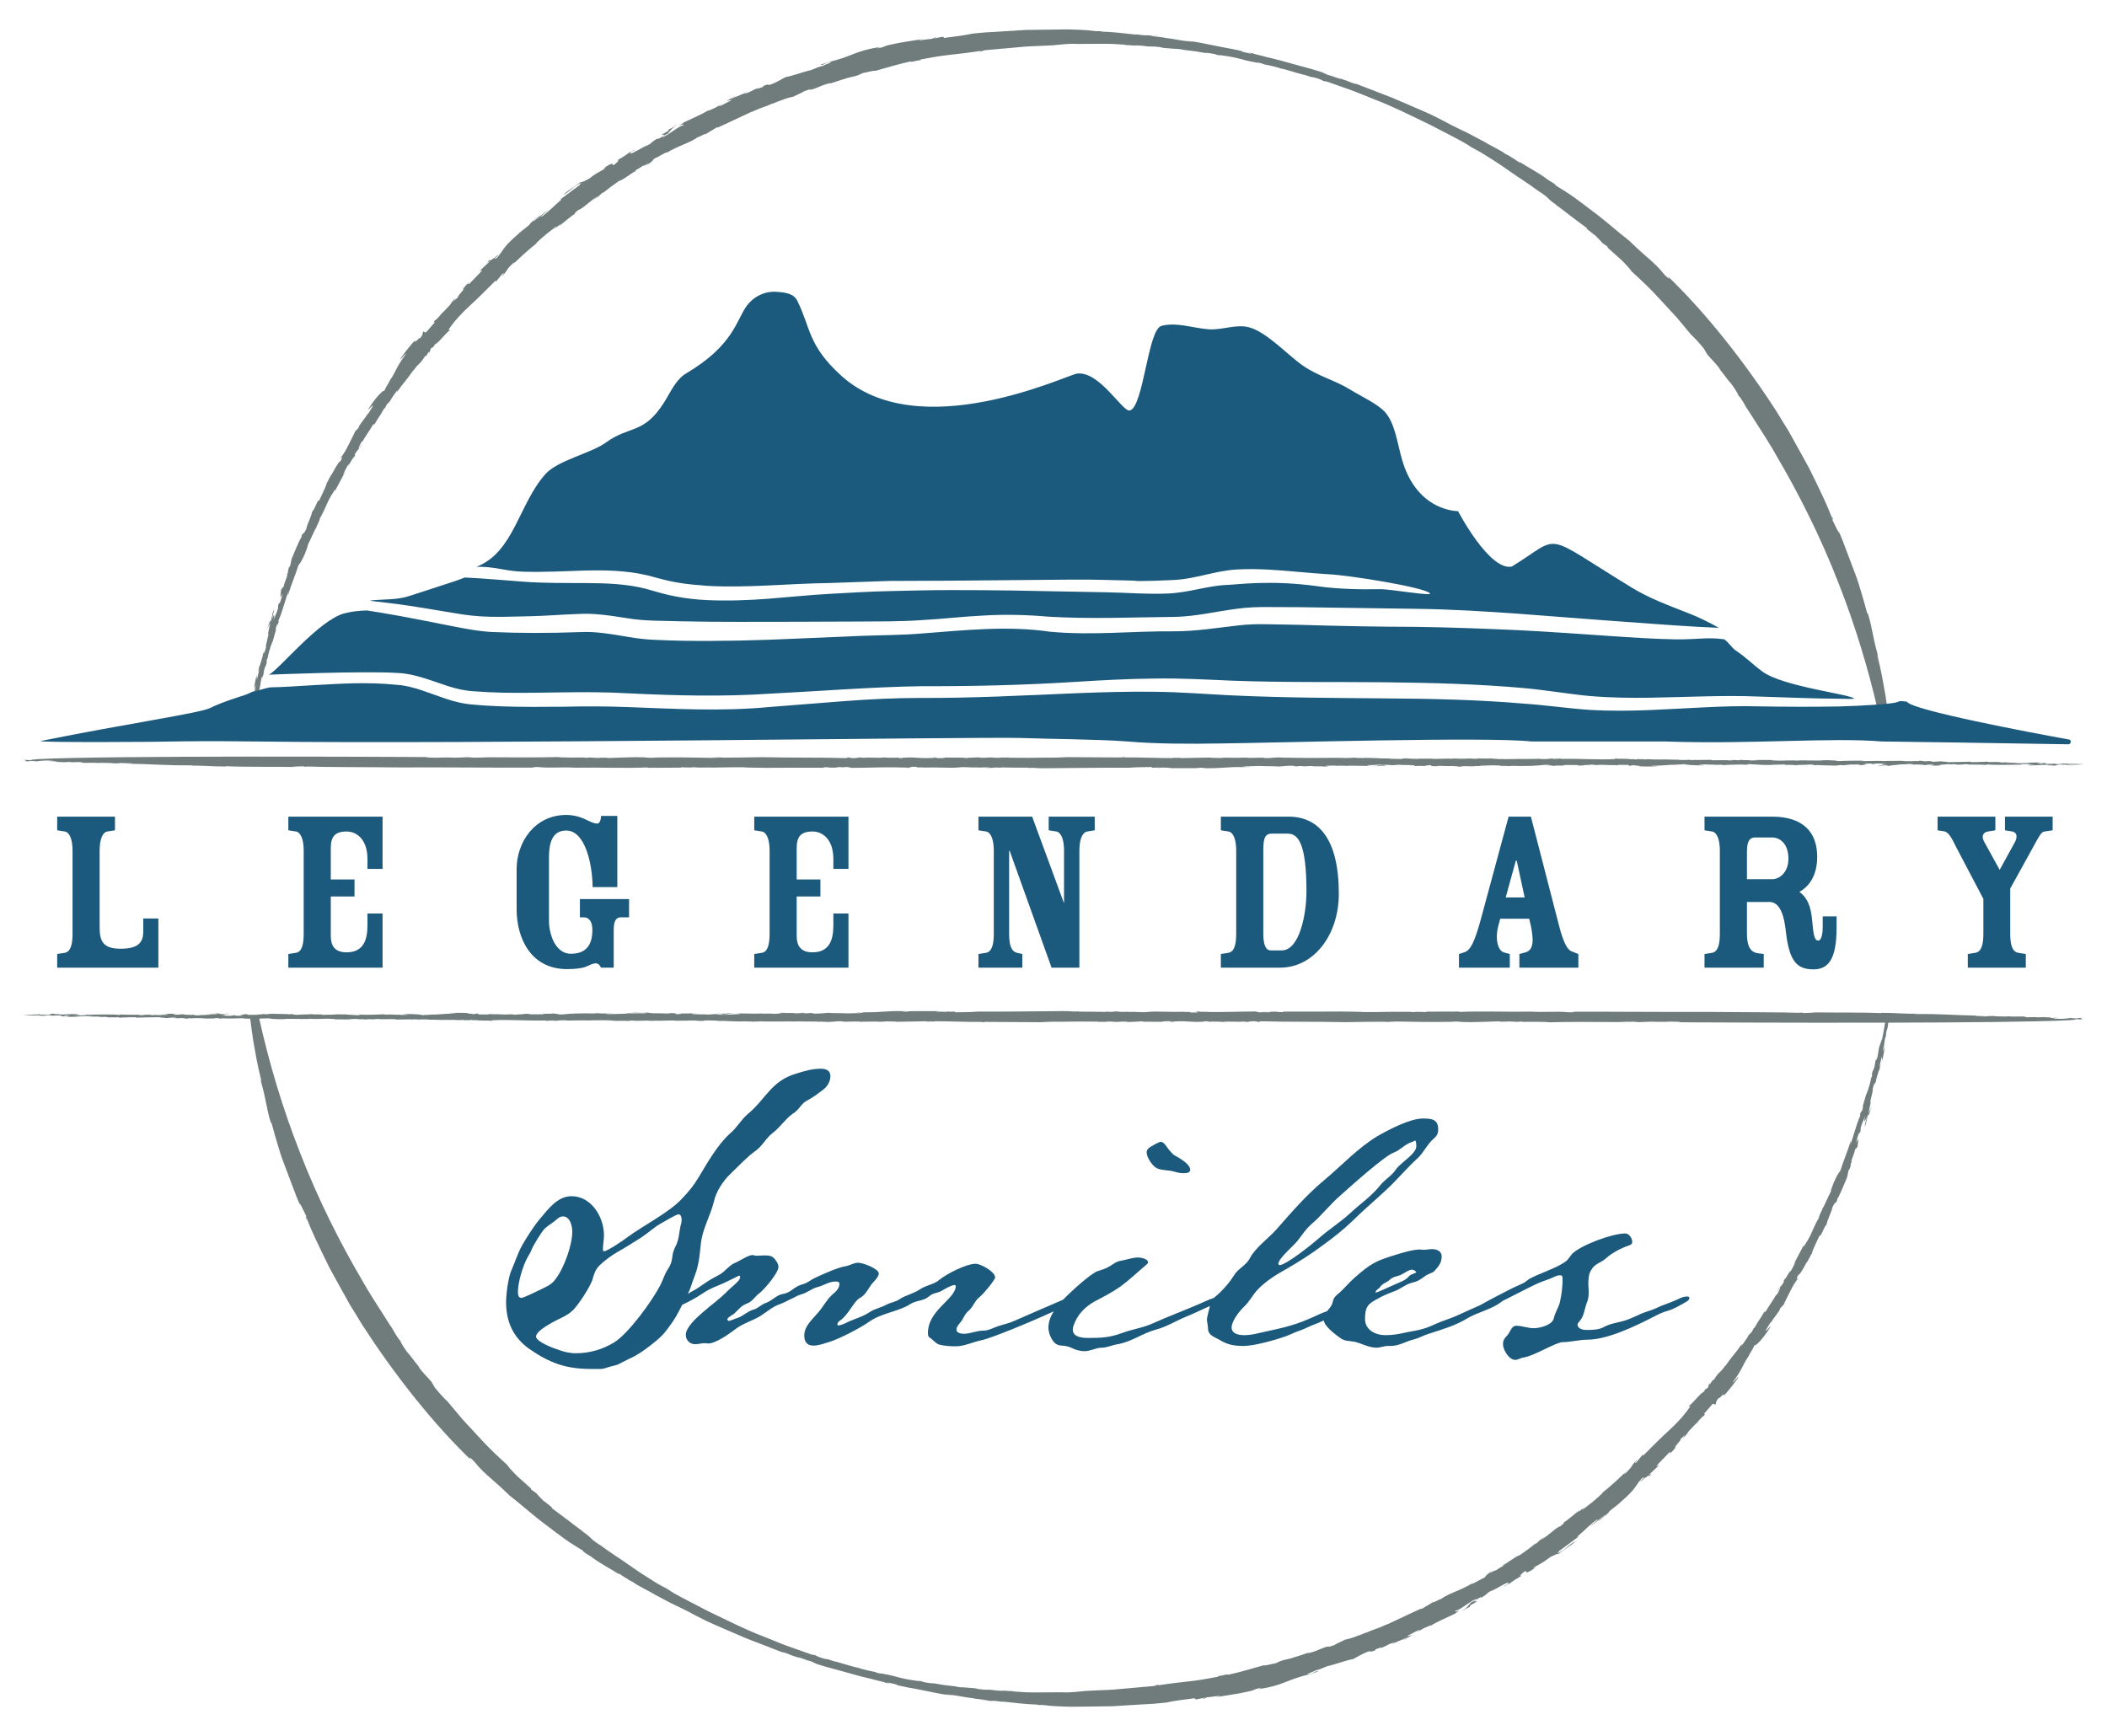 <?xml version="1.0" encoding="utf-8"?>
<!-- Generator: Adobe Illustrator 15.1.0, SVG Export Plug-In  -->
<!DOCTYPE svg PUBLIC "-//W3C//DTD SVG 1.1//EN" "http://www.w3.org/Graphics/SVG/1.1/DTD/svg11.dtd">
<svg version="1.1"
	 xmlns="http://www.w3.org/2000/svg" xmlns:xlink="http://www.w3.org/1999/xlink" xmlns:a="http://ns.adobe.com/AdobeSVGViewerExtensions/3.0/"
	 x="0px" y="0px" width="540px" height="445px" viewBox="-5.918 -7.538 540 445"
	 overflow="visible" enable-background="new -5.918 -7.538 540 445" xml:space="preserve">
<defs>
</defs>
<path fill="#707C7C" d="M71.246,253.707l0.097-0.047L71.246,253.707z M112.961,253.96l-0.485,0.022
	C112.794,253.979,112.915,253.971,112.961,253.96 M46.405,253.533l0.059-0.011c-0.385-0.002-0.906-0.006-1.754-0.009L46.405,253.533
	z M201.742,254.297l-0.558,0.002C201.437,254.299,201.599,254.304,201.742,254.297 M149.13,254.072
	c0.162-0.021,0.438-0.027,0.705-0.033C149.496,254.036,149.226,254.04,149.13,254.072 M33.229,252.527l0.709,0.067
	C33.927,252.566,33.675,252.535,33.229,252.527 M7.931,252.801l0.067,0.017L7.931,252.801z M17.816,253.074
	c0.213-0.006,0.461-0.019,0.71-0.03C18.226,253.046,17.843,253.046,17.816,253.074 M18.864,253.027l-0.338,0.017L18.864,253.027z
	 M524.2,253.963c0.728,0.003,1.349-0.049,2.005-0.091L524.2,253.963z M282.125,254.337l-0.159,0.028L282.125,254.337z
	 M525.106,253.373l0.515,0.014L525.106,253.373z M46.627,252.346c0.731-0.066,2.229,0.014,2.218-0.052
	C48.071,252.305,46.974,252.255,46.627,252.346 M299.115,251.827l0.484-0.004C299.368,251.823,299.224,251.824,299.115,251.827
	 M525.106,253.373l-0.598-0.016l0.182,0.032L525.106,253.373z M365.829,254.365h-0.028l-0.168,0.012L365.829,254.365z
	 M370.268,254.473c-0.312,0.008-0.612,0.015-0.946,0.022C369.822,254.502,370.085,254.491,370.268,254.473 M526.205,253.872
	l1.144-0.053C526.937,253.827,526.565,253.848,526.205,253.872 M418.129,254.376l-0.438,0.008L418.129,254.376z M145.755,254.033
	l-0.388-0.016C145.324,254.034,145.351,254.045,145.755,254.033 M178.824,252.263h0.012v-0.002L178.824,252.263z M177.062,252.345
	c0.552,0.016,1.341-0.032,1.763-0.082C178.269,252.263,177.747,252.277,177.062,252.345 M182.615,252.297l-0.207-0.008
	L182.615,252.297z M147.087,252.165v0.007l0.021-0.006L147.087,252.165z M154.124,252.154l0.484,0.029L154.124,252.154z
	 M200.132,252.109l-0.008,0.003l0.037-0.001L200.132,252.109z M171.3,252.184l0.053-0.028L171.3,252.184z M525.921,253.711
	c0.672,0.106-1.086,0.163-1.721,0.252c-8.145,0.421-27.157,0.579-46.163,0.623c-0.038,0.303-0.099,0.723-0.204,1.367l-0.272,0.808
	c-0.128,0.737-0.143,1.06-0.097,1.042l-0.266,0.846l-0.307,2.001l-0.029-0.033c-0.603,2.844,0.079,0.39,0.342-0.486l-0.312,1.416
	c0.491-1.493-0.303,2.297-0.546,3.491c0.278-1.442-0.012-0.898,0.041-1.728c-0.059-0.067-0.383,1.624-0.518,2.058
	c-0.322,1.69,0.196-0.359,0.22-0.037l-0.479,1.804l0.073-0.501c-0.217,0.641-0.475,1.488-0.805,2.649
	c-0.197,1.002,0.508-1.239,0.364-0.498c-0.043-0.352-1.058,3.054-0.666,1.062c-0.142,0.144-0.584,1.775-0.6,2.059
	c0.596-1.452-1.247,4.98-0.289,2.722c-0.229,0.354-0.591,2.682-0.716,3.146c0.112-0.101,0.189-0.255,0.368-0.829l-0.023,0.311
	l0.561-1.49c-0.618,2.032-0.862,2.667-1.034,2.475c-0.679,2.33-0.134,0.789-0.808,3.151c0.212-0.996,0.089-0.693-0.121-0.079
	c0.203-0.833,0.361-1.635,0.792-3.227c-0.92,3-0.926,1.435-0.556,0.285c-0.389,1.119-0.744,1.66-1.17,3.06l-0.102,1.147l-0.42,0.459
	c-0.343,0.869-0.735,2.314-0.569,2.187c0.929-2.395,0.061,1.646,0.344,1.032c-0.253,0.464-0.268,0.025-0.567,0.929
	c0.093-0.407,0.064-0.542-0.118-0.139c-0.452,1.872-1.171,2.948-0.901,3.134l-0.357,0.883c0.422-0.812-0.064,0.573-0.1,0.863
	l-0.354,0.566l-0.37,1.754c-0.776,1.736-1.916,4.725-2.455,5.426l-0.206,0.775c-0.272,0.354-0.49,0.071-1.165,1.632
	c0.106,0.475-1.505,3.594-1.357,4.123c-0.784,0.713-1.575,3.581-1.836,2.896c-0.932,2.001-2.247,4.567-1.979,4.917l-0.191-0.25
	c0.126,0.17-0.632,1.359-0.984,2.069c-0.103-0.088-0.517,0.845-1.037,1.726c-0.518,0.884-1.062,1.756-1.263,1.631
	c-0.928,1.723-0.157,0.921,0.161,0.602c-0.833,1.097-1.391,1.817-2.48,4.066c-0.207,0.465-1.352,2.625-1.419,2.938l0.621-0.646
	c0,0-0.38,0.417-0.771,0.825c-0.391,0.409-0.78,0.818-0.78,0.818c-0.035,0.72-1.464,2.035-2.539,3.929
	c0.134-0.286,0.235-0.539,0.12-0.403l-1.263,2.074c-0.115,0.642,1.264-1.271,1.228-0.927c-1.845,3.177-4.206,5.373-4.077,4.707
	c-0.572,1.182-0.454,0.959-1.619,2.863l0.593-0.715c-2.171,2.83-1.689,3.554-4.636,7.445c0.14,0.251,1.864-2.153,1.406-1.147
	c-0.998,1.425-2.926,3.934-3.792,4.656c0.684-1.512-1.506,1.422-1.078,0.343c-1.195,1.51-0.431,1.076-1.134,2.155
	c0.282-0.429-0.263-0.515-0.51-0.487l-2.216,2.534c-0.112,0.283,0.589-0.316-0.012,0.476c-0.317,0.129-1.431,1.317-1.801,1.878
	c-0.194,0.041-1.471,1.481-2,2.002c-0.479,0.558-0.962,1.644-1.602,1.865c0.517-0.486,0.453-0.618,0.786-0.964l-1.585,1.397
	c1.316-0.92-2.521,3.106-0.935,1.709c-0.241,0.546-1.251,1.597-1.948,2.217c1.006-1.04,0.242-0.547,0.361-0.819
	c-1.343,1.38-1.836,1.887-2.865,2.944c-1.15,1.321-0.262,0.532,0.174,0.404l-2.462,2.317c-1.003,1.135,1.494-1.117-0.212,0.676
	c0.514-0.718-1.126,0.238-2.219,1.338c0.212-0.35-0.03-0.314,0.91-0.962c0.138-0.273-0.079-0.21-0.649,0.181
	c-0.808,0.997-1.247,1.719-1.9,2.59c-0.68,0.841-1.599,1.807-3.34,3.315c-1.393,1.367-3.165,2.312-3.251,2.926l-0.031-0.037
	c0,0-0.594,0.53-1.186,1.062c-0.615,0.506-1.229,1.012-1.229,1.012c0.112-0.387,1.915-1.479,1.627-1.59
	c-2.287,1.736-2.246,1.924-3.835,2.898c0.947-0.774,2.299-1.771,1.825-1.756c-2.312,1.693-2.788,2.457-5.045,4.363
	c-0.104,0.164,0.044,0.147,0.309,0.017c-1.166,0.827-3.242,2.48-4.951,3.654l-0.511,0.729c2.678-1.412,2.354-1.845,4.563-3.165
	c-0.477,0.784-3.161,2.302-4.307,3.278c-0.276-0.184-1.507,0.505-2.13,0.811c-1.955,1.508-2.576,1.711-4.036,2.555
	c-1.187,0.979,1.655-0.951-0.348,0.538c-3.261,2.192-0.461-1.182-3.369,1.626l0.465,0.026c-0.903,0.528-2.752,1.646-3.029,1.998
	c-0.118-0.221-2.564,1.66-1.092,0.414l0.01,0.073c0.623-0.352,0.599-0.491,0.782-0.725c-0.673-0.043-2.938,1.496-4.646,2.293
	l0.838-0.544c-2.334,1.193-0.826,0.616-3.121,2.085c-0.188,0.293,0.379-0.586-1.281,0.493c-1.453,0.997,0.228,0.206,0.056,0.563
	c-0.499,0.278-1.021,0.57-1.683,0.94l-0.174,0.5c0.202-0.281-1.09,0.432-2.167,1.072c1.71-1.075,1.702-1.385,2.49-2.288
	c0.854-0.328,1.469-0.859,1.451-0.998c-2.941,1.471-3.564,2.566-5.525,3.175c0.223,0.128-0.12,0.374,1.304-0.202
	c-0.528,0.249-0.966,0.694-1.899,1.249l0.428-0.281c-2.415,1.174-4.618,2.065-6.152,3.063l0.08-0.163
	c-2.655,1.09-1.546,0.71-3.763,1.879l1.108-0.721c-0.887,0.116-1.985,0.969-3.096,1.42c-0.663,0.526,0.884-0.115,1.107-0.112
	c-0.661,0.258-1.336,1.054-2.663,1.294c0.663-0.255,1.554-0.64,1.554-0.774c-2.22,0.958-2.864,1.236-4.464,1.926l1.142-0.662
	c-2.239,0.722-1.831,0.884-3.582,1.551c0.023-0.114,0.256-0.268-1.386,0.333l-0.243,0.319c-2.029,0.671-0.219-0.016-1.779,0.287
	c-2.025,0.816-2.972,1.539-3.907,1.944c-1.58,0.23-4.36,1.316-6.397,1.762c-1.155,0.384-1.858,0.888-3.248,1.119
	c0.19,0.218-1.891,0.63-1.949,0.998c1.831-0.252,1.941-0.938,2.802-0.75c-0.008,0.062-1.879,0.563-2.83,0.935l0.475-0.186
	c-5.816,1.39-6.485,2.786-12.861,3.8c-0.202-0.096,0.983-0.316,0.533-0.332c-2.112,0.36-1.254,0.509-3.149,0.902
	c0,0-0.535,0.113-1.339,0.284c-0.799,0.191-1.879,0.368-2.962,0.534c-2.161,0.346-4.322,0.689-4.322,0.689
	c3.686-0.849-1.844,0.079-2.036-0.017l-0.805,0.349c-1.617,0.124,0.999-0.251,0.079-0.212c0,0-0.551,0.115-1.101,0.231
	c-0.55,0.126-1.105,0.211-1.105,0.211l-0.335-0.308c-2.669,0.351-5.331,0.649-7.13,1.087c-1.053,0.096-2.142,0.233-3.266,0.317
	c-1.126,0.063-2.282,0.131-3.459,0.198c-2.351,0.146-4.783,0.295-7.219,0.445c-2.438,0.032-4.881,0.064-7.243,0.094
	c-1.182,0.014-2.344,0.026-3.476,0.038c-1.133-0.018-2.234-0.083-3.298-0.122c-3.181-0.121-2.927-0.401-5.244-0.341
	c0.25-0.004,0.051-0.061,0.078-0.092c-2.879-0.063-6.494-0.517-8.833-0.775c-1.012-0.042,0.622,0.161,0.589,0.188
	c-0.927-0.121-1.543-0.281-3.268-0.405c1.1,0.191-2.543-0.063-3.965-0.338c1.005,0.126,3.141,0.372,2.787,0.21
	c-2.08-0.269-2.633-0.343-3.907-0.441l0.821,0.027c-3.926-0.47-3.407-0.634-7.617-1.101c-0.312,0.016,1.658,0.251,1.339,0.267
	c-2.097-0.206-4.015-0.628-5.994-1.033c-1.979-0.403-4.019-0.812-6.33-1.205c0.252,0.038,0.754,0.111,0.54,0.06
	c0,0-0.566-0.104-1.132-0.208c-0.56-0.131-1.12-0.264-1.12-0.264c0.764,0.169-0.427-0.17,0.021-0.099
	c-0.158-0.093-1.149-0.287-2.084-0.513c-1.553-0.268,2.338,0.727-1.026-0.023c1.153,0.129-3.456-0.862-2.863-0.804
	c-1.389-0.354-2.678-0.607-3.878-0.95c-1.201-0.334-2.343-0.652-3.48-0.968c-2.266-0.649-4.547-1.179-7.188-2.046l-1.321-0.626
	l-1.224-0.364l0.042-0.007c-1.757-0.641-3.039-0.979-1.74-0.499c0.913,0.309,1.245,0.352,2.029,0.7
	c-1.266-0.493-3.764-1.196-4.971-1.705c0.246,0.071,0.033-0.011,0.063-0.021l-1.603-0.53l0.08,0.12
	c-3.019-1.167-6.219-2.405-9.26-3.581c-3.011-1.25-5.826-2.521-8.168-3.515c-0.598-0.268-1.277-0.573-1.972-0.885
	c-0.679-0.342-1.372-0.692-2.011-1.013c-1.273-0.647-2.324-1.186-2.582-1.363c-1.49-0.755-3.186-1.573-4.756-2.324
	c-1.536-0.813-2.949-1.562-3.924-2.079c-1.144-0.742-5.653-2.959-5.354-3.074l-1.802-0.959l0.076-0.027
	c-1.531-0.848-0.771-0.514-2.234-1.393l-0.162,0.058c-1.361-0.928-4.466-2.54-6.788-4.241l0.045-0.014
	c-1.017-0.67-1.331-0.769-2.259-1.466l-0.045-0.195c-1.65-1.026-3.312-2.012-4.866-3.146c-1.552-1.134-3.088-2.292-4.629-3.473
	c-3.14-2.292-6.051-4.975-9.354-7.551c-1.664-1.598-3.109-2.949-4.613-4.226c-1.482-1.298-2.956-2.596-4.36-4.381
	c-1.088-1.243-2.028-1.626-0.483-0.072c-10.407-9.949-20.207-22.585-28.168-34.853c-0.707-1.155-1.439-2.351-2.186-3.569
	c-0.375-0.607-0.753-1.222-1.134-1.839c-0.353-0.635-0.707-1.272-1.063-1.913c-1.414-2.563-2.877-5.134-4.205-7.624
	c-2.486-5.073-4.762-9.652-5.814-12.785c-0.182-0.222,0.145,0.659,0.277,1.104c-0.953-2.004-0.277-1.103-0.283-1.312
	c-0.571-1.118-1.271-2.667-1.829-3.57l0.269,0.88c-0.367-0.883-0.738-1.773-1.109-2.667c-0.342-0.906-0.687-1.816-1.029-2.727
	c-0.688-1.819-1.375-3.64-2.053-5.436c-0.711-1.781-1.241-3.6-1.774-5.355c-0.526-1.757-1.01-3.467-1.431-5.104l-0.154-0.042
	c-0.785-2.294-1.011-4.096-1.434-5.943c-0.373-1.861-0.866-3.796-1.631-6.528c0.229,0.753,0.728,2.585,0.565,1.484
	c-0.998-3.785-1.479-6.874-2.044-10.023c-0.292-1.812-0.518-3.677-0.783-5.72c-0.591,0.004-1.146,0.01-1.617,0.019
	c-0.023,0.025-0.314-0.079,0.836-0.101c-2.004-0.098-3.9,0.141-6.615-0.013l0.117,0.091c-1.889-0.007,0.347-0.191-1.984-0.124
	l0.312,0.079c-1.785,0.021-1.808,0.022-2.797,0.017c0.526-0.082-1.675-0.037-0.531-0.107l-1.156,0.022l0.02-0.026
	c-0.951,0.009-1.728,0.032-1.394,0.085l-0.888-0.068l-0.287,0.115c-1.312-0.018-0.311-0.078-1.578-0.147l-1.198,0.072l0.026-0.025
	l-1.381,0.059c1.176-0.047,1.658-0.174,0.572-0.229c-1.154,0.021-1.461,0.161-2.931,0.104c2.51-0.055-2.573-0.088-0.205-0.207
	c-3.078,0.065-3.996,0.023-6.54,0.129c0.585-0.256-3.219,0.001-4.327-0.029c0.929,0.017,0.906,0.043,0.13,0.065l-0.273-0.13
	l-3.239,0.026c1.558-0.047-0.488-0.093-0.248-0.156l-2.19,0.134c0.418-0.05,0.662-0.115,1.281-0.176
	c-0.191-0.048-0.714-0.031-1.262-0.005l-0.053-0.014l-2.084,0.005c-0.334-0.053,1.972-0.096,0.684-0.14
	c-0.575,0.011-1.331,0.008-1.75,0.059l0.419-0.051c-1.95,0.07-3.295,0.323-5.804,0.158c2.105-0.031,1.014-0.086,1.852-0.187
	c-1.554,0.046-0.513-0.066-1.242-0.096l-0.353,0.193c-1.866-0.033-0.25-0.156-0.763-0.223c-0.561,0.033-2.193-0.015-1.84,0.067
	c-0.326-0.022-1.561-0.032-0.404-0.102c-1.842-0.06-1.771,0.084-2.192,0.134c-3.071-0.181-2.067-0.021-5.334-0.189
	c0.623-0.062,3.011-0.207,4.019-0.049c0.643-0.088-0.543-0.26-1.938-0.176c0.603-0.036,1.754-0.057,2.108-0.03
	c0.135,0.065-0.35,0.193,1.938,0.176c1.968-0.096-0.702-0.301,3.054-0.26l0.354,0.027c-0.573,0.011-1.132-0.005-1.551,0.046
	c-0.505,0.153,1.726-0.032,1.05,0.107c2.018,0.071,3.141-0.144,4.854-0.149c1.578,0.148-1.992,0.121-0.949,0.229l1.529-0.021
	c-2.307,0.05,0.33,0.131,0.279,0.192c0.575-0.148,1.985,0.003,1.237-0.187c2.86-0.027,7.138-0.166,8.653,0.06
	c1.023-0.087-1.09-0.057,0.664-0.114c0.893,0.068,3.18,0.052,4.489,0.069c-0.446,0.075-0.088,0.103,0.868,0.094
	c0.223-0.038,0.084-0.104,1.795-0.109l0.665,0.105c0.589,0.002,0.84-0.027,0.819-0.061l0.693,0.066l1.592-0.097l-0.021,0.025
	c2.288-0.017,0.286-0.115-0.43-0.17l1.14,0.005c-1.229-0.121,1.812-0.136,2.769-0.145c-1.152,0.021-0.685,0.139-1.328,0.228
	c-0.043,0.051,1.312,0.019,1.668,0.045c1.352-0.032-0.312-0.078-0.069-0.143l1.467,0.058l-0.397,0.024
	c0.531,0.041,1.227,0.121,2.177,0.112c0.802-0.05-1.044-0.107-0.451-0.145c-0.259,0.09,2.535,0.139,0.94,0.236l1.688,0.02
	c-1.225-0.121,4.037-0.075,2.121-0.275c0.316,0.077,2.15-0.082,2.527-0.081c-0.102-0.051-0.234-0.07-0.706-0.084l0.237-0.034
	l-1.244-0.095c1.664,0.044,2.197,0.086,2.093,0.214c1.903-0.019,0.622-0.062,2.548-0.106c-0.794,0.062-0.539,0.075-0.029,0.081
	c-0.671,0.03-1.308,0.11-2.603,0.128c2.465-0.003,1.295,0.264,0.343,0.273c0.932,0.017,1.423,0.108,2.576,0.088l0.882-0.152
	l0.447,0.145c0.735,0.028,1.913-0.02,1.774-0.084c-2.019-0.072,1.207-0.318,0.676-0.359c0.41,0.053,0.088,0.135,0.836,0.137
	c-0.325,0.021-0.418,0.061-0.07,0.085c1.504-0.067,2.493,0.049,2.555-0.111l0.748,0.009c-0.714-0.055,0.439-0.076,0.661-0.113
	l0.513,0.066l1.387-0.146c1.49,0.053,3.996,0.066,4.67,0.144l0.621-0.062c0.34,0.052,0.205,0.207,1.541,0.199
	c0.306-0.141,3.058-0.04,3.384-0.206c0.769,0.222,3.065-0.041,2.673,0.204c1.734-0.032,3.997-0.024,4.143-0.204l-0.104,0.129
	c0.073-0.086,1.174-0.021,1.796-0.023l3.18,0.185c1.536-0.021,0.688-0.14,0.35-0.193c1.07,0.082,1.779,0.138,3.734,0.067
	c0.396-0.025,2.311-0.044,2.547-0.107l-0.686-0.08l1.734,0.188c0.492-0.149,1.963,0.062,3.67,0.017
	c-0.245,0.018-0.455,0.038-0.317,0.048l1.906-0.019c0.468-0.101-1.379-0.159-1.138-0.224c2.867-0.027,5.334,0.189,4.851,0.316
	c1.019-0.087,0.821-0.074,2.567-0.132l-0.726-0.029c2.798,0.051,3.032-0.233,6.845-0.271c0.086-0.104-2.223-0.061-1.381-0.16
	c1.356-0.034,3.82-0.037,4.684,0.056c-1.254,0.151,1.604,0.122,0.74,0.249c1.506,0.007,0.864-0.127,1.863-0.187
	c-0.396,0.023-0.177,0.206-0.037,0.271l2.637,0.011c0.227-0.038-0.487-0.093,0.289-0.116c0.238,0.061,1.513,0.087,2.035,0.054
	c0.125,0.046,1.631,0.057,2.213,0.079c0.576-0.011,1.457-0.163,1.924-0.044c-0.553-0.016-0.596,0.036-0.971,0.034l1.647,0.071
	c-1.229-0.121,3.125-0.116,1.476-0.188c0.439-0.076,1.577-0.072,2.305-0.043c-1.131-0.005-0.438,0.075-0.655,0.114
	c1.507,0.005,2.063,0.02,3.217-0.001c1.368-0.06,0.438-0.076,0.126-0.154l2.643,0.01c1.179-0.047-1.445-0.084,0.484-0.128
	c-0.679,0.062,0.764,0.228,1.979,0.211c-0.309,0.04-0.151,0.093-1.034,0.025c-0.226,0.039-0.068,0.077,0.468,0.119
	c1.992-0.122,2.542-0.327,6.139-0.325c1.52-0.046,3.053,0.12,3.412-0.032v0.019l2.484-0.028c-0.26,0.089-1.887-0.008-1.77,0.083
	c2.242,0.034,2.31-0.043,3.754,0.041c-0.955,0.009-2.268-0.009-1.973,0.095c2.24,0.035,2.905-0.079,5.209-0.122
	c0.143-0.023,0.042-0.053-0.184-0.075c1.115,0.041,3.187-0.016,4.804-0.01l0.655-0.114c-2.335-0.15-2.33,0.069-4.327-0.028
	c0.664-0.114,3.046-0.015,4.215-0.062c0.093,0.117,1.187,0.173,1.722,0.214c1.924-0.045,2.414,0.049,3.729,0.066
	c1.193-0.073-1.488-0.032,0.459-0.102c3.064-0.04-0.204,0.477,2.898,0.166l-0.295-0.104c0.813,0.014,2.5,0.032,2.832-0.025
	c-0.027,0.103,2.391-0.022,0.896,0.092l0.023-0.026c-0.559-0.015-0.6,0.036-0.817,0.074c0.431,0.171,2.573,0.088,4.042,0.145
	l-0.781,0.023c2.051,0.047,0.803-0.049,2.934-0.105c0.242-0.062-0.484,0.127,1.063,0.081c1.374-0.058-0.077-0.115,0.176-0.204
	c0.448,0,0.915,0.009,1.509,0.005l0.306-0.141c-0.243,0.063,0.909,0.042,1.886,0.007c-1.572,0.071-1.682,0.2-2.564,0.353
	c-0.709-0.056-1.332,0.008-1.373,0.059c2.58,0.087,3.414-0.231,4.994-0.084c-0.107-0.086,0.219-0.112-0.978-0.164
	c0.457,0.006,0.922-0.074,1.769-0.104l-0.398,0.023c2.097,0.008,3.951,0.113,5.371-0.002l-0.111,0.048
	c2.241,0.035,1.331-0.008,3.286-0.076l-1.022,0.086c0.668,0.105,1.728-0.032,2.664-0.017c0.639-0.088-0.668-0.105-0.826-0.145
	c0.554,0.015,1.285-0.177,2.309-0.043c-0.555-0.016-1.311-0.019-1.354,0.032c1.887,0.009,2.439,0.024,3.797-0.011l-1.023,0.087
	c1.833,0.059,1.587-0.068,3.049-0.064c-0.05,0.042-0.264,0.066,1.102,0.081l0.269-0.091c1.667,0.047,0.153,0.04,1.378,0.161
	c1.709-0.006,2.598-0.157,3.393-0.206c1.223,0.121,3.553,0.053,5.174,0.149c0.951-0.009,1.595-0.097,2.686-0.041l1.682-0.201
	c-1.424-0.107-1.662,0.175-2.261-0.009c0.019-0.026,1.529-0.02,2.323-0.068l-0.396,0.024c4.666,0.083,5.443-0.405,10.445-0.271
	c0.137,0.066-0.801,0.05-0.463,0.103c1.666,0.045,1.04-0.112,2.547-0.107l6.817,0.001c-2.944,0.131,1.424,0.109,1.562,0.175
	l0.663-0.113c1.261,0.068-0.801,0.048-0.087,0.103l1.754-0.059l0.223,0.182c2.104-0.029,4.197-0.035,5.633-0.172
	c6.6,0.039,15.224-0.096,21.88-0.135c2.49-0.029,2.298,0.202,4.11,0.066l-0.059,0.078c2.255,0.01,5.105,0.006,6.949,0.065
	c0.794-0.048-0.496-0.092-0.472-0.117c0.731,0.028,1.224,0.121,2.579,0.087c-0.871-0.095,1.99-0.122,3.122-0.117
	c-0.794,0.049-2.48,0.029-2.191,0.134c1.645,0.07,2.083-0.006,3.085-0.065l-0.643,0.088c3.103-0.092,2.715,0.152,6.04,0.023
	c0.241-0.064-1.316-0.019-1.07-0.082c3.304-0.104,6.152,0.114,9.836,0.013l-0.427,0.049l1.81-0.013
	c-0.615,0.016,0.354,0.081,0,0.123c0.136,0.065,0.93,0.017,1.686,0.02c1.236-0.125-1.917-0.201,0.79-0.268
	c-0.905,0.177,2.799,0.05,2.334,0.15c4.508,0.044,7.481-0.112,11.851-0.135l1.139,0.225l1.003-0.062l-0.029,0.026
	c1.47,0.057,2.51-0.056,1.422-0.111c-0.758-0.003-1.017,0.086-1.687-0.019c1.066,0.082,3.102-0.093,4.128,0.041l-0.041,0.052
	l1.327-0.008l-0.092-0.117c5.083,0.033,10.788,0.003,14.781-0.021c2.05,0.048,5.267,0.047,5.755,0.139
	c2.623,0.037,5.904-0.041,7.634-0.073c1.069,0.081,4.995-0.084,4.841,0.096l1.597-0.098l-0.038,0.052
	c1.369-0.059,0.726,0.029,2.062,0.021l0.083-0.104c1.291,0.044,4.013-0.049,6.263-0.015l-0.022,0.025
	c0.952-0.009,1.198-0.072,2.104-0.03l0.118,0.091c6.073-0.247,11.899,0.033,18.426-0.071c3.598,0.222,6.184-0.157,9.702,0.167
	c1.287,0.044,2.015-0.146,0.306-0.141c11.204-0.047,23.579,0.104,34.985,0.045c8.437,0.097,19.271,0.048,24.404,0.249
	c0.217-0.038-0.516-0.067-0.873-0.094c1.732-0.032,0.873,0.094,1.022,0.133c0.982-0.035,2.311-0.043,3.133-0.117l-0.715-0.054
	c5.978,0.1,12.342-0.043,17.629,0.195l0.067-0.076c3.794-0.012,5.606,0.318,10.061,0.193c-0.617,0.062-2.108,0.031-1.24,0.125
	c6.148-0.105,9.78,0.31,16.507,0.413c-0.933-0.017-1.192,0.072-1.418,0.11l2.489-0.029c1.065,0.081-1.155,0.021-0.839,0.1
	c2.397,0.074,0.906-0.177,3.481-0.09c-0.104,0.129,2.399,0.073,2.729,0.127c0.385,0.001,0.843-0.1,1.558-0.046
	c0.577-0.01-0.781,0.023-0.422,0.05l3.796-0.011c-0.246,0.063,1.442,0.083-0.107,0.129c0.984,0.185,2.927-0.104,3.328,0.09
	l2.154-0.081c0.693,0.079-0.38-0.002-0.439,0.075l1.711-0.006c-0.043,0.051-0.311,0.141,0.642,0.131
	c1.533-0.02-1.041-0.106,1.003-0.06c0.947-0.01-0.86,0.125-1.955,0.069l1.445,0.084l-0.379-0.002
	c0.357,0.027-0.307,0.141,1.407,0.135l-0.581,0.01c2.105,0.098,2.668-0.127,3.551-0.192c0.329,0.057,0.843,0.092,1.781,0.116
	l0.327-0.166c-0.284,0.115,1.528-0.02,1.291,0.043l-1.159,0.022c1.806,0.109-0.612,0.281,1.233,0.341
	C527.901,253.834,527.278,253.677,525.921,253.711 M477.208,254.587c-24.837,0.053-49.395-0.086-49.395-0.086l-3.197-0.026
	c0.462-0.1-1.005-0.157-2.513-0.163c-1.287,0.1-2.599,0.043-3.975,0.064l0.148-0.028c-1.261-0.069-2.701,0.067-4.057,0.101
	l-1.422-0.108c-1.333,0.007-3.04,0.015-3.86,0.088c-5.839-0.035-13.186-0.077-17.842,0.062c-0.986-0.186-5.023-0.11-6.901-0.117
	l-0.122-0.091l-1.418,0.109c0.243-0.062-1.44-0.083-2.154-0.137l-0.267,0.089c0.288-0.115-2.172,0.108-1.804-0.109
	c-3.214,0.129-4.954,0.167-8.163,0.239c0.229-0.021,0.323-0.053,0.577-0.072c-2.978,0.159-1.934-0.255-5.044-0.035
	c-4.808,0.097-10.012,0-13.91-0.08c-0.753-0.002-1.356,0.035-2.133,0.057l2.581,0.088l-3.554-0.053l0.397-0.024
	c-3.576-0.026-7.435,0.062-10.496,0.103c-6.862-0.17-15.123-0.033-21.384-0.238l-0.73,0.191c-0.33-0.053-0.071-0.144-1.157-0.198
	c-1.155,0.021-1.436,0.136-1.481,0.188l-1.422-0.109c-0.354,0.192-4.07-0.119-5.02,0.11c-0.309-0.079-2.731-0.127-3.545-0.054
	c-0.562-0.015,0.504-0.152-1.229-0.121c0.247,0.156-0.638,0.089-1.837,0.161c-1.333,0.008-1.959-0.149-3.312-0.115l0.596-0.037
	c-0.529-0.041-2.638-0.011-3.636,0.051c-0.418,0.05,1.063,0.081,0.271,0.13c-0.508-0.067-1.599-0.122-0.409-0.195
	c-0.906-0.042-2.66,0.016-2.548,0.106l0.91,0.043l-5.835-0.036c1.154-0.022-0.337-0.053-0.491-0.093
	c-0.66,0.115-2.773,0.145-3.17,0.17l-0.849-0.12l-0.283,0.048l-0.289-0.038l-1.6,0.099c-0.515-0.067-1.963-0.15-2.975-0.064
	l0.894,0.069c-0.763-0.003-2.002-0.099-2.846,0.002c0.396-0.025,0.045-0.053,0.266-0.09c-3.553-0.053-6.995-0.015-10.253,0.037
	l0.197-0.012c-1.871-0.033-3.659,0.076-4.837,0.124c-3.597-0.002-9.432-0.037-13.941-0.08l-0.839,0.101l-0.117-0.092
	c-4.19,0.036-8.55-0.188-12.349-0.176l0.119,0.09c-1.627-0.097-1.774,0.084-2.205-0.086c-2.686,0.042-4.789,0.072-7.496,0.14
	c0.084-0.104-1.646-0.071-2.557-0.113c-1.703,0.225-2.242-0.035-4.414,0.073l0.397-0.024c-1.332,0.008-1.927,0.044-2.882,0.053
	l0.042-0.051c-2.044-0.046-2.31,0.042-3.817,0.037c-1.291-0.044,0.284-0.116-1.801-0.11c-0.237,0.063-1.617,0.122-2.418,0.172
	c0.873,0.094-1.758-0.162-3.173-0.052l0.421-0.05l-1.911,0.002l0.224-0.021c-2.125,0.057-2.025-0.072-4.929,0.008l0.397-0.025
	c-2.662,0.017-5.897,0.042-7.965,0.021l0.041-0.052l-3.131,0.117l0.45-0.076l-1.892-0.007c0.375,0.001,0.396-0.023,0.218-0.039
	c-2.411,0.173-4.419-0.146-7.483-0.105l0.404-0.024c-0.497-0.092-2.047-0.046-3.137-0.102c-0.059,0.076-0.903,0.177-2.055,0.199
	l0.842-0.102l-1.336,0.008l0.205-0.012c0.08-0.103-1.141-0.005-1.649-0.071c-1.913,0.019,0.869,0.095-0.644,0.088
	c0.289-0.114-3.08,0.065-3.707-0.092l-4.24,0.087l0.246-0.062c-0.803,0.048-1.62,0.122-2.531,0.08
	c-0.376-0.002,0.957-0.01,1.174-0.047c-1.816-0.085-4.275,0.139-4.902-0.02c-1.133-0.005-1.199,0.073-1.041,0.112
	c-0.291-0.104-2.819-0.023-4.131-0.041l0.645-0.089c-0.527,0.048-1.366,0.015-1.98,0.009c0.426-0.01,0.85-0.017,0.891-0.065
	c-1.709,0.008-3.754-0.04-5.306,0.007l-0.053,0.037c-1.649-0.057-5.082-0.001-7.406,0.05c0.599-0.036,2.31-0.042,1.04-0.112
	c-2.48,0.029-1.236,0.125-3.371,0.181c-0.334-0.053,1.379-0.059,0.311-0.141l-1.996,0.121l0.087-0.104
	c-4.832,0.124-9.978-0.296-13.981-0.027l0.271,0.131c-1.583-0.148-3.224,0-4.382-0.197l-0.422,0.049l-0.668-0.105l-0.885,0.15
	l0.084-0.102l-1.087,0.049l-0.02-0.079c-2.388,0.146-1.806-0.109-4.177,0.009l0.427-0.05c-2.558,0.107-2.979-0.062-5.669-0.021
	l0.447-0.076c-1.111-0.03-1.709,0.006-2.662,0.015l0.512,0.067l-1.426-0.109l-0.998,0.062l0.049-0.053
	c-2.91,0.079-1.318-0.018-4.221,0.062c0.397-0.025,0.64-0.089-0.097-0.117c-0.597,0.036-2.635-0.011-3.993,0.023
	c0.578-0.012,0.043-0.052-0.138-0.065c-0.756-0.003-1.569,0.072-1.235,0.124l1.131,0.005c-1.59,0.098-1.047-0.106-2.771-0.076
	c0.107,0.092,0.107,0.092-1.22,0.1l0.972-0.035c-0.291-0.105-3.611,0.025-1.798-0.11c-1.091-0.056-1.733,0.032-2.687,0.041
	l0.892,0.068l-4.533-0.018l0.288-0.115l-0.977,0.036l0.4-0.025c-2.318-0.176-3.9,0.14-6.197-0.062l0.111,0.091l-0.15-0.039
	c-0.713,0.063-1.578-0.027-1.879,0.049c-0.063-0.095-2.494-0.021-3.787-0.071c-0.439,0.076-0.636,0.088-1.973,0.096
	c-1.842-0.059-1.996-0.098-2.648-0.229c-0.689,0.042-1.532,0.065-2.406,0.078c2.422,11.009,5.975,22.954,10.303,33.993
	c4.881,12.689,10.814,24.107,15.582,32.238c2.285,4.131,4.464,7.332,5.891,9.613c0.722,1.135,1.285,2.021,1.668,2.624
	c0.385,0.603,0.614,0.902,0.614,0.902s1.841,3.358,2.277,3.276c-0.521-0.338,0.442,1.228,1.528,2.77
	c1.094,1.195,1.99,2.566,3.105,3.881l-0.164-0.108c0.85,1.336,2.204,2.564,3.303,3.852l0.903,1.555
	c1.05,1.294,2.486,2.875,3.267,3.557c1.17,1.4,2.416,2.892,3.684,4.409c1.342,1.454,2.707,2.935,4.042,4.381
	c2.632,2.934,5.382,5.491,7.545,7.44c0.312,0.568,1.39,1.719,2.606,2.925c1.274,1.145,2.654,2.38,3.529,3.164l0.002,0.232
	l1.453,1.035c-0.302-0.115,1.24,1.326,1.844,2.004l0.35,0.103c-0.424-0.053,2.215,1.591,1.615,1.596
	c1.629,1.191,2.873,2.123,4.105,3.067c1.235,0.942,2.438,1.925,4.102,3.061c-0.25-0.146-0.375-0.178-0.648-0.344
	c3.131,2.046,1.721,1.768,5.039,3.84c2.417,1.814,5.097,3.46,7.549,5.2c2.446,1.754,4.883,3.256,6.969,4.553
	c0.81,0.491,1.482,0.847,2.332,1.329l-2.734-1.761l3.802,2.359l-0.44-0.235c1.898,1.218,4.012,2.229,6.006,3.292
	c2.013,1.025,3.922,2.081,5.674,2.886c3.894,1.869,8.156,4.023,12.527,5.68c2.174,0.856,4.295,1.783,6.389,2.53
	c2.093,0.74,4.099,1.45,5.967,2.11l0.917,0.159c0.382,0.17,0.053,0.13,1.338,0.607c1.385,0.452,1.769,0.415,1.83,0.409l1.7,0.566
	c0.471-0.02,4.919,1.479,6.117,1.63c0.349,0.209,3.318,0.92,4.336,1.081c0.688,0.167-0.648-0.022,1.49,0.433
	c-0.277-0.188,0.801,0.11,2.289,0.38c1.645,0.342,2.377,0.698,4.063,0.964l-0.747-0.097c0.65,0.145,3.279,0.567,4.529,0.725
	c0.526,0.044-1.312-0.291-0.317-0.167c0.621,0.16,1.969,0.438,0.479,0.252c1.121,0.226,3.31,0.544,3.182,0.439l-1.124-0.227
	c0,0,1.812,0.31,3.623,0.619c1.825,0.218,3.649,0.436,3.649,0.436c-1.447-0.143,0.416,0.098,0.604,0.159
	c0.841-0.013,3.489,0.25,3.987,0.281l1.05,0.239l0.358-0.01l0.358,0.079c0,0,0.501,0.048,1.007,0.044
	c0.506,0.004,1.012,0.009,1.012,0.009c0.639,0.107,2.453,0.309,3.73,0.288l-1.115-0.141c0.958,0.057,2.508,0.258,3.575,0.203
	c-0.5,0-0.062,0.056-0.341,0.083c1.115,0.073,2.223,0.146,3.318,0.22c1.099,0.037,2.188,0.025,3.266,0.032
	c2.152-0.014,4.259-0.027,6.309-0.04l-0.247,0.016c2.353,0.115,4.598-0.261,6.073-0.366c1.127-0.051,2.429-0.109,3.838-0.174
	c1.407-0.061,2.922-0.1,4.465-0.273c3.087-0.273,6.318-0.559,9.136-0.808l1.021-0.328l0.163,0.138
	c2.595-0.415,5.253-0.724,7.857-1.006c2.604-0.278,5.118-0.764,7.46-1.196l-0.181-0.147c2.037-0.199,2.15-0.588,2.744-0.356
	c3.289-0.715,5.812-1.528,9.074-2.431c-0.053,0.229,2.041-0.321,3.162-0.542c1.921-1.076,2.711-0.725,5.256-1.719l-0.461,0.192
	c1.594-0.487,2.283-0.776,3.424-1.131l-0.018,0.124c2.486-0.609,2.712-1.004,4.505-1.583c1.556-0.437-0.254,0.363,2.207-0.503
	c0.233-0.233,1.818-0.928,2.726-1.361c-1.103,0.157,2.211-0.346,3.745-1.3l-0.448,0.306l2.215-0.9l-0.24,0.153
	c2.415-1.118,2.412-0.791,5.708-2.321l-0.439,0.239c3.035-1.367,6.659-3.166,9.032-4.188l0.008,0.134c0,0,0.867-0.455,1.694-0.991
	c0.835-0.517,1.67-1.035,1.67-1.035l-0.416,0.43l2.104-1.081c-0.418,0.215-0.414,0.283-0.198,0.211
	c2.464-1.788,5.103-2.168,8.344-4.244l-0.408,0.309c0.652-0.11,2.272-1.189,3.525-1.752c-0.036-0.207,0.746-0.96,1.961-1.732
	l-0.778,0.752l1.433-0.862l-0.202,0.158c0.062,0.297,1.205-0.763,1.831-0.961c1.986-1.345-1.039,0.388,0.558-0.632
	c-0.145,0.448,3.142-2.239,4.024-2.322c0,0,1.082-0.77,2.164-1.537c1.049-0.818,2.097-1.635,2.097-1.635l-0.155,0.316
	c0.744-0.69,1.462-1.445,2.452-2.021c0.386-0.27-0.957,0.72-1.121,0.959c1.979-1.145,4.132-3.414,5.018-3.532
	c1.127-0.861,1.063-1.083,0.846-1.043c0.456-0.004,2.804-2.138,4.121-3.114l-0.484,0.686c0.437-0.51,1.316-1.091,1.931-1.555
	c-0.402,0.352-0.806,0.694-0.768,0.826c0.845-0.657,1.773-1.378,2.683-2.085c0.878-0.744,1.73-1.482,2.424-2.167l-0.015-0.122
	c1.634-1.263,4.879-4.094,6.834-6.261c-0.474,0.588-2.016,2.079-0.738,1.12c2.199-2.201,0.895-1.314,2.726-3.262
	c0.4-0.187-1.142,1.303-0.021,0.538l1.586-1.953l0.114,0.271c2.128-2.15,4.33-4.36,6.543-6.393c2.226-2.022,4.167-4.145,5.549-6.269
	l-0.48,0.032c1.598-1.239,2.657-3.036,4.007-3.799l0.23-0.495l0.733-0.482l0.387-1.115l0.142,0.248l0.748-1.146l0.175,0.106
	c1.57-2.574,1.63-1.603,3.242-4.119c-0.136,0.219-0.398,0.646-0.233,0.497c1.791-2.668,2.346-2.916,4.266-5.7l-0.176,0.566
	c0.877-1.093,1.242-1.755,1.923-2.739l-0.51,0.428l1.268-1.302c0,0,0.151-0.276,0.304-0.553c0.156-0.273,0.287-0.562,0.287-0.562
	l0.07,0.121c1.833-3.175,0.939-1.368,2.768-4.533c-0.225,0.45-0.26,0.79,0.3,0.049c0.325-0.684,1.854-2.755,2.663-4.262
	c-0.344,0.642,0.077,0.108,0.218-0.071c0.484-0.819,0.852-1.794,0.534-1.493l-0.726,1.225c0.812-1.843,0.878-1.01,1.906-2.924
	c-0.25,0.012-0.25,0.012,0.576-1.439l-0.546,1.097c0.394-0.197,2.241-3.954,1.359-1.831c0.799-1.128,1.043-1.919,1.615-2.972
	l-0.692,0.899c0,0,0.182-0.308,0.455-0.768c0.251-0.472,0.585-1.101,0.919-1.73c0.668-1.26,1.335-2.521,1.335-2.521l0.058,0.438
	l0.498-1.126l-0.185,0.471c1.673-2.432,2.054-4.466,3.605-6.931l-0.23,0.047l0.152-0.137c0.256-0.873,0.882-1.784,0.897-2.193
	c0.212,0.008,1.352-2.839,2.129-4.279c0.1-0.558,0.151-0.805,0.771-2.371c0.976-2.107,1.118-2.261,1.66-2.933
	c0.655-2.171,2.036-5.451,2.635-7.556c-0.034-0.043,0.264-0.328-0.174,1.059c0.987-2.339,1.373-4.733,2.743-7.893l-0.193,0.094
	c0.699-2.277,0.191,0.518,0.907-2.342l-0.234,0.343c0.598-2.176,0.604-2.203,0.963-3.4c-0.059,0.676,0.648-2.015,0.351-0.596
	l0.374-1.414l0.032,0.035c0.321-1.16,0.562-2.11,0.365-1.727l0.412-1.051l-0.081-0.393c0.411-1.605,0.207-0.354,0.676-1.889
	l0.246-1.497l0.028,0.04l0.32-1.716c-0.278,1.457-0.237,2.099,0.152,0.778c0.303-1.432,0.202-1.85,0.707-3.642
	c-0.653,3.106,0.859-3.146,0.332-0.194C476.754,257.324,476.989,255.984,477.208,254.587 M146.177,252.149l0.91,0.016
	c0-0.023,0.043-0.05,0.463-0.075L146.177,252.149z M189.356,252.215l0.326-0.027C189.462,252.191,189.39,252.203,189.356,252.215
	 M199.847,252.033c-0.75,0.021-0.082,0.05,0.285,0.076C200.147,252.088,200.132,252.063,199.847,252.033 M121.716,252.423
	l0.229-0.045L121.716,252.423z M54.108,252.347l0.269,0.017L54.108,252.347z M57.853,252.51c0.184,0.001,0.423-0.003,0.764-0.015
	C58.283,252.49,58.044,252.498,57.853,252.51 M138.103,252.385c0.252-0.003,0.498-0.011,0.711-0.032
	C138.425,252.355,138.233,252.369,138.103,252.385 M59.394,252.472l0.943,0.012l0.018-0.021L59.394,252.472z M52.921,252.335
	c0.368,0.003,0.867,0.003,1.188,0.012C53.638,252.319,53.267,252.319,52.921,252.335 M96.897,252.555l0.101-0.002
	C97.734,252.508,97.274,252.527,96.897,252.555 M63.519,252.295l0.127,0.004l0.275-0.027L63.519,252.295z M48.845,252.294
	l0.472-0.019l-0.535-0.013L48.845,252.294z M82.744,252.396c-0.267,0.038-0.367,0.064-0.376,0.084
	C82.681,252.478,82.882,252.461,82.744,252.396 M478.24,177.572c-0.11-0.811-0.212-1.595-0.31-2.351
	c-0.205-1.602-0.396-3.102-0.634-4.571c-0.563-3.15-1.045-6.239-2.044-10.024c-0.162-1.1,0.337,0.732,0.565,1.485
	c-0.764-2.733-1.257-4.667-1.63-6.529c-0.424-1.847-0.649-3.649-1.435-5.943l-0.153-0.042c-0.422-1.637-0.903-3.347-1.432-5.104
	c-0.532-1.755-1.062-3.574-1.773-5.356c-0.679-1.795-1.366-3.616-2.054-5.435c-0.343-0.91-0.686-1.82-1.027-2.726
	c-0.372-0.894-0.743-1.784-1.111-2.667l0.269,0.88c-0.558-0.904-1.258-2.452-1.828-3.571c-0.007-0.209,0.67,0.693-0.284-1.311
	c0.135,0.444,0.459,1.324,0.277,1.102c-1.053-3.131-3.327-7.712-5.813-12.785c-1.328-2.49-2.791-5.059-4.206-7.623
	c-0.356-0.64-0.71-1.278-1.063-1.913c-0.381-0.617-0.759-1.231-1.134-1.84c-0.746-1.218-1.478-2.414-2.184-3.568
	c-7.963-12.268-17.762-24.903-28.17-34.853c1.546,1.553,0.604,1.171-0.483-0.072c-1.403-1.785-2.878-3.083-4.358-4.381
	c-1.506-1.276-2.95-2.628-4.614-4.225c-3.305-2.577-6.215-5.259-9.355-7.551c-1.541-1.181-3.077-2.339-4.629-3.474
	c-1.552-1.133-3.215-2.118-4.866-3.145l-0.045-0.195c-0.927-0.697-1.241-0.796-2.259-1.465l0.046-0.014
	c-2.323-1.701-5.427-3.314-6.789-4.241l-0.161,0.057c-1.463-0.879-0.702-0.546-2.235-1.392l0.077-0.028l-1.803-0.96
	c0.3-0.115-4.211-2.331-5.354-3.074c-0.976-0.516-2.388-1.264-3.924-2.078c-1.571-0.752-3.266-1.569-4.756-2.324
	c-0.259-0.178-1.309-0.716-2.582-1.363c-0.639-0.322-1.332-0.671-2.012-1.013c-0.693-0.312-1.374-0.618-1.97-0.885
	c-2.344-0.993-5.158-2.265-8.169-3.515c-3.04-1.176-6.242-2.414-9.26-3.581l0.08,0.121l-1.604-0.531
	c0.03-0.01-0.182-0.092,0.063-0.02c-1.207-0.509-3.704-1.212-4.971-1.705c0.784,0.348,1.117,0.391,2.029,0.7
	c1.3,0.48,0.017,0.14-1.739-0.5l0.041-0.006l-1.224-0.365l-1.321-0.625c-2.642-0.867-4.923-1.397-7.188-2.046
	c-1.138-0.316-2.278-0.634-3.479-0.968c-1.201-0.343-2.488-0.596-3.879-0.951c0.594,0.059-4.016-0.932-2.863-0.803
	c-3.363-0.751,0.527,0.244-1.024-0.024c-0.936-0.225-1.927-0.419-2.084-0.512c0.447,0.071-0.743-0.268,0.021-0.099
	c0,0-0.561-0.132-1.121-0.263c-0.565-0.104-1.132-0.209-1.132-0.209c-0.213-0.052,0.288,0.022,0.54,0.06
	c-2.312-0.392-4.35-0.801-6.33-1.205c-1.979-0.405-3.896-0.827-5.994-1.033c-0.318,0.016,1.652,0.251,1.34,0.266
	c-4.21-0.466-3.69-0.63-7.616-1.101l0.819,0.028c-1.273-0.098-1.826-0.172-3.906-0.441c-0.354-0.162,1.781,0.083,2.787,0.21
	c-1.423-0.274-5.064-0.529-3.966-0.338c-1.725-0.124-2.341-0.284-3.268-0.405c-0.033,0.026,1.602,0.229,0.589,0.187
	c-2.338-0.259-5.954-0.712-8.833-0.775c0.027-0.031-0.172-0.089,0.079-0.093c-2.318,0.061-2.064-0.22-5.245-0.34
	c-1.062-0.04-2.165-0.105-3.297-0.122c-1.133,0.012-2.294,0.025-3.476,0.038c-2.363,0.03-4.805,0.062-7.243,0.094
	c-2.437,0.15-4.868,0.3-7.22,0.445c-1.176,0.068-2.332,0.134-3.459,0.199c-1.123,0.084-2.213,0.22-3.265,0.317
	c-1.8,0.437-4.462,0.736-7.131,1.087l-0.335-0.308c0,0-0.555,0.085-1.104,0.211c-0.552,0.116-1.103,0.232-1.103,0.232
	c-0.92,0.039,1.697-0.336,0.079-0.212L232.81,2.45c-0.192-0.094-5.721,0.832-2.035-0.015c0,0-2.161,0.344-4.323,0.689
	c-1.082,0.166-2.163,0.343-2.962,0.534c-0.803,0.171-1.338,0.285-1.338,0.285c-1.896,0.393-1.038,0.542-3.149,0.902
	c-0.45-0.017,0.734-0.236,0.533-0.332c-6.377,1.014-7.046,2.41-12.862,3.8l0.475-0.186c-0.951,0.371-2.822,0.873-2.829,0.935
	c0.86,0.186,0.971-0.498,2.801-0.751c-0.058,0.369-2.14,0.781-1.949,0.999c-1.39,0.23-2.093,0.734-3.247,1.119
	c-2.037,0.445-4.818,1.531-6.397,1.762c-0.937,0.405-1.882,1.128-3.908,1.944c-1.56,0.303,0.25-0.384-1.778,0.287l-0.244,0.319
	c-1.642,0.601-1.408,0.448-1.386,0.333c-1.75,0.666-1.342,0.83-3.581,1.551l1.141-0.662c-1.6,0.69-2.243,0.968-4.463,1.926
	c0-0.135,0.891-0.52,1.554-0.776c-1.328,0.242-2.001,1.038-2.663,1.295c0.224,0.003,1.77-0.638,1.107-0.112
	c-1.11,0.451-2.209,1.304-3.097,1.42l1.109-0.722c-2.216,1.17-1.108,0.79-3.763,1.88l0.08-0.163
	c-1.535,0.998-3.736,1.89-6.152,3.064l0.428-0.282c-0.934,0.555-1.372,0.999-1.9,1.249c1.424-0.576,1.082-0.33,1.305-0.202
	c-1.961,0.609-2.584,1.704-5.525,3.174c-0.018-0.139,0.596-0.669,1.45-0.997c0.789-0.903,0.782-1.213,2.491-2.288
	c-1.077,0.641-2.368,1.353-2.168,1.072l-0.174,0.5c-0.66,0.37-1.183,0.662-1.683,0.941c-0.171,0.357,1.509-0.434,0.056,0.563
	c-1.66,1.079-1.092,0.2-1.281,0.493c-2.295,1.469-0.786,0.891-3.119,2.085l0.836-0.544c-1.708,0.797-3.973,2.335-4.646,2.293
	c0.185-0.233,0.159-0.374,0.782-0.724l0.011,0.073c1.474-1.246-0.975,0.634-1.093,0.414c-0.276,0.351-2.126,1.47-3.028,1.998
	l0.465,0.026c-2.908,2.808-0.109-0.566-3.368,1.626c-2.005,1.49,0.837-0.442-0.349,0.537c-1.459,0.845-2.082,1.048-4.037,2.556
	c-0.621,0.306-1.854,0.994-2.129,0.811c-1.146,0.975-3.83,2.494-4.308,3.278c2.21-1.32,1.886-1.753,4.565-3.165l-0.512,0.728
	c-1.709,1.175-3.785,2.829-4.951,3.656c0.265-0.131,0.412-0.148,0.308,0.016c-2.255,1.907-2.733,2.67-5.045,4.364
	c-0.474,0.015,0.879-0.983,1.827-1.756c-1.59,0.974-1.549,1.161-3.836,2.898c-0.289-0.111,1.514-1.203,1.627-1.59
	c0,0-0.614,0.506-1.229,1.012c-0.593,0.531-1.186,1.063-1.186,1.063l-0.032-0.038c-0.086,0.614-1.856,1.558-3.251,2.925
	c-1.741,1.51-2.659,2.475-3.339,3.317c-0.654,0.87-1.093,1.592-1.9,2.589c-0.569,0.391-0.788,0.455-0.649,0.181
	c0.94-0.647,0.697-0.612,0.91-0.962c-1.094,1.1-2.733,2.056-2.22,1.337c-1.704,1.794,0.791-0.458-0.212,0.677l-2.462,2.317
	c0.437-0.128,1.326-0.917,0.174,0.405c-1.028,1.057-1.522,1.564-2.864,2.944c0.119-0.274-0.646,0.221,0.36-0.82
	c-0.696,0.621-1.707,1.671-1.948,2.217c1.588-1.398-2.25,2.629-0.935,1.709l-1.585,1.397c0.334-0.345,0.27-0.477,0.787-0.963
	c-0.639,0.222-1.122,1.308-1.602,1.864c-0.529,0.521-1.806,1.961-2,2.003c-0.371,0.561-1.482,1.749-1.801,1.878
	c-0.602,0.792,0.1,0.192-0.012,0.476l-2.215,2.534c-0.248,0.027-0.793-0.059-0.51-0.487c-0.705,1.079,0.061,0.645-1.136,2.155
	c0.429-1.08-1.762,1.854-1.077,0.343c-0.867,0.722-2.795,3.231-3.793,4.656c-0.457,1.006,1.268-1.399,1.406-1.149
	c-2.945,3.893-2.464,4.617-4.635,7.447l0.592-0.715c-1.165,1.904-1.047,1.681-1.618,2.863c0.128-0.666-2.233,1.53-4.077,4.707
	c-0.037,0.345,1.342-1.568,1.228-0.927l-1.263,2.075c-0.115,0.134-0.015-0.119,0.121-0.405c-1.076,1.895-2.506,3.21-2.541,3.93
	c0,0-0.39,0.409-0.779,0.818c-0.391,0.409-0.771,0.825-0.771,0.825l0.621-0.647c-0.066,0.314-1.212,2.474-1.418,2.939
	c-1.091,2.249-1.648,2.968-2.48,4.065c0.317-0.318,1.088-1.12,0.162,0.602c-0.201-0.124-0.746,0.748-1.264,1.631
	c-0.521,0.88-0.936,1.814-1.038,1.726c-0.353,0.71-1.11,1.899-0.983,2.069l-0.192-0.25c0.271,0.35-1.046,2.916-1.978,4.917
	c-0.262-0.684-1.053,2.184-1.836,2.897c0.147,0.529-1.465,3.648-1.356,4.122c-0.677,1.561-0.894,1.279-1.167,1.632l-0.205,0.775
	c-0.54,0.702-1.68,3.69-2.456,5.427l-0.37,1.754l-0.354,0.566c-0.033,0.29-0.521,1.675-0.1,0.863l-0.357,0.883
	c0.271,0.185-0.449,1.262-0.9,3.134c-0.184,0.403-0.212,0.269-0.119-0.139c-0.3,0.904-0.312,0.465-0.566,0.928
	c0.283-0.613-0.586,3.428,0.343,1.033c0.167-0.128-0.226,1.318-0.569,2.187l-0.42,0.459l-0.102,1.147
	c-0.426,1.399-0.781,1.941-1.17,3.06c0.371-1.15,0.365-2.716-0.555,0.285c0.432-1.592,0.59-2.394,0.793-3.227
	c-0.212,0.615-0.334,0.917-0.123-0.079c-0.674,2.363-0.129,0.821-0.808,3.152c-0.172-0.194-0.416,0.442-1.033,2.474l0.56-1.49
	l-0.023,0.311c0.18-0.575,0.256-0.73,0.369-0.829c-0.126,0.463-0.486,2.792-0.717,3.145c0.959-2.259-0.885,4.173-0.288,2.722
	c-0.017,0.282-0.458,1.915-0.601,2.058c0.393-1.993-0.621,1.413-0.666,1.062c-0.144,0.741,0.562-1.501,0.364-0.498
	c-0.33,1.161-0.588,2.008-0.804,2.649l0.074-0.501l-0.481,1.804c0.024,0.321,0.542-1.728,0.22-0.037
	c-0.135,0.433-0.457,2.125-0.518,2.057c0.053-0.829-0.237-0.285,0.042-1.727c-0.243,1.194-1.037,4.984-0.546,3.49l-0.312,1.417
	c0.262-0.876,0.943-3.331,0.342-0.486l-0.028-0.033l-0.308,2.001l-0.267,0.844c0.047-0.016,0.032,0.306-0.096,1.043l-0.273,0.807
	c-0.151,0.923-0.225,1.581-0.252,1.87c0.339-0.113,0.63-0.204,0.856-0.267c0.222-1.419,0.468-2.935,0.947-5.271
	c-0.526,2.951,0.986-3.301,0.334-0.194c0.504-1.792,0.403-2.21,0.705-3.642c0.391-1.32,0.432-0.68,0.152,0.778l0.32-1.715
	l0.029,0.04l0.246-1.498c0.469-1.535,0.264-0.283,0.676-1.888l-0.082-0.393l0.412-1.052c-0.194,0.385,0.045-0.566,0.365-1.726
	l0.032,0.036l0.374-1.414c-0.297,1.419,0.411-1.272,0.352-0.597c0.358-1.197,0.364-1.223,0.963-3.399l-0.235,0.343
	c0.716-2.86,0.209-0.065,0.907-2.343l-0.193,0.095c1.37-3.16,1.756-5.554,2.743-7.893c-0.437,1.387-0.14,1.102-0.173,1.059
	c0.599-2.106,1.979-5.385,2.635-7.556c0.541-0.672,0.684-0.825,1.66-2.933c0.619-1.566,0.671-1.813,0.771-2.371
	c0.776-1.441,1.916-4.287,2.129-4.279c0.016-0.409,0.642-1.32,0.896-2.193l0.154-0.137l-0.231,0.047
	c1.552-2.465,1.933-4.499,3.604-6.931l-0.185,0.471l0.498-1.126l0.058,0.438c0,0,0.668-1.26,1.336-2.521
	c0.334-0.629,0.668-1.259,0.918-1.731c0.273-0.46,0.455-0.766,0.455-0.766l-0.692,0.899c0.573-1.054,0.817-1.845,1.616-2.972
	c-0.883,2.124,0.967-1.633,1.358-1.831l-0.546,1.097c0.826-1.451,0.826-1.452,0.576-1.439c1.029-1.914,1.094-1.081,1.907-2.924
	l-0.726,1.224c-0.318,0.301,0.049-0.673,0.533-1.494c0.143-0.178,0.562-0.712,0.219-0.07c0.81-1.507,2.338-3.578,2.662-4.262
	c0.562-0.741,0.524-0.402,0.301,0.049c1.828-3.165,0.934-1.358,2.767-4.533l0.071,0.121c0,0,0.132-0.289,0.287-0.562
	c0.151-0.276,0.304-0.552,0.304-0.552l1.267-1.302l-0.51,0.428c0.682-0.985,1.046-1.647,1.923-2.74l-0.176,0.567
	c1.921-2.785,2.476-3.032,4.266-5.7c0.165-0.15-0.097,0.278-0.231,0.497c1.611-2.518,1.671-1.545,3.242-4.119l0.174,0.106
	l0.748-1.145l0.141,0.248l0.387-1.116l0.733-0.483l0.231-0.494c1.351-0.764,2.408-2.56,4.008-3.799l-0.482,0.032
	c1.382-2.124,3.324-4.246,5.549-6.268c2.213-2.034,4.415-4.243,6.545-6.393l0.112,0.271l1.586-1.954
	c1.121-0.763-0.421,0.726-0.021,0.54c1.832-1.948,0.526-1.061,2.726-3.262c1.278-0.959-0.265,0.532-0.737,1.119
	c1.954-2.166,5.2-4.997,6.834-6.261l-0.016-0.121c0.695-0.684,1.546-1.423,2.424-2.167c0.909-0.707,1.838-1.428,2.684-2.085
	c0.037,0.131-0.365,0.475-0.768,0.826c0.614-0.464,1.493-1.045,1.932-1.554l-0.485,0.685c1.317-0.976,3.665-3.11,4.12-3.114
	c-0.217,0.04-0.281-0.182,0.846-1.043c0.886-0.118,3.039-2.388,5.018-3.532c-0.162,0.239-1.506,1.228-1.121,0.959
	c0.99-0.575,1.709-1.33,2.453-2.021l-0.156,0.316c0,0,1.049-0.817,2.097-1.634c1.082-0.768,2.165-1.537,2.165-1.537
	c0.882-0.083,4.169-2.772,4.023-2.323c1.598-1.019-1.429,0.713,0.558-0.631c0.627-0.199,1.771-1.258,1.832-0.961l-0.202,0.157
	l1.432-0.861l-0.777,0.752c1.215-0.773,1.996-1.526,1.962-1.733c1.252-0.562,2.872-1.641,3.524-1.752l-0.408,0.309
	c3.242-2.076,5.879-2.457,8.344-4.245c0.215-0.072,0.219-0.003-0.199,0.212l2.105-1.081l-0.418,0.429c0,0,0.836-0.518,1.67-1.035
	c0.828-0.536,1.695-0.991,1.695-0.991l0.008,0.134c2.373-1.022,5.996-2.821,9.031-4.188l-0.438,0.239
	c3.295-1.53,3.291-1.203,5.707-2.321l-0.241,0.152l2.215-0.899l-0.448,0.306c1.535-0.954,4.848-1.458,3.745-1.3
	c0.907-0.434,2.492-1.128,2.726-1.361c2.463-0.867,0.651-0.067,2.207-0.503c1.793-0.579,2.019-0.974,4.506-1.583l-0.019,0.124
	c1.142-0.355,1.83-0.644,3.425-1.131l-0.461,0.192c2.545-0.994,3.336-0.643,5.256-1.719c1.121-0.22,3.215-0.77,3.162-0.542
	c3.262-0.902,5.784-1.715,9.073-2.43c0.595,0.23,0.707-0.157,2.744-0.357l-0.181-0.147c2.343-0.433,4.856-0.918,7.461-1.196
	c2.604-0.283,5.263-0.591,7.857-1.006l0.162,0.137l1.022-0.328c2.817-0.249,6.048-0.535,9.136-0.807
	c1.542-0.174,3.057-0.213,4.465-0.274c1.408-0.064,2.711-0.123,3.838-0.174c1.476-0.105,3.721-0.481,6.072-0.366l-0.247,0.016
	c2.05-0.013,4.157-0.027,6.31-0.04c1.076,0.007,2.166-0.005,3.266,0.032c1.096,0.072,2.202,0.146,3.318,0.219
	c-0.28,0.028,0.159,0.084-0.342,0.084c1.067-0.055,2.618,0.146,3.575,0.203l-1.115-0.141c1.278-0.02,3.094,0.181,3.731,0.288
	c0,0,0.506,0.004,1.011,0.009c0.506-0.004,1.008,0.044,1.008,0.044l0.357,0.079l0.36-0.01l1.048,0.24
	c0.499,0.031,3.146,0.294,3.988,0.281c0.188,0.06,2.052,0.302,0.604,0.158c0,0,1.826,0.218,3.651,0.436
	c1.811,0.31,3.623,0.62,3.623,0.62L302.974,6c-0.129-0.104,2.061,0.214,3.182,0.44c-1.49-0.186-0.143,0.09,0.479,0.252
	c0.993,0.124-0.845-0.211-0.317-0.167c1.251,0.157,3.878,0.58,4.528,0.724L310.1,7.153c1.687,0.265,2.419,0.622,4.063,0.963
	c1.488,0.27,2.565,0.569,2.289,0.379c2.138,0.456,0.802,0.267,1.489,0.434c1.018,0.161,3.987,0.871,4.336,1.081
	c1.199,0.151,5.646,1.649,6.117,1.63l1.701,0.565c0.062-0.005,0.444-0.043,1.829,0.409c1.286,0.479,0.956,0.438,1.338,0.609
	l0.917,0.159c1.868,0.66,3.875,1.37,5.969,2.109c2.092,0.748,4.214,1.675,6.387,2.531c4.371,1.656,8.634,3.811,12.527,5.68
	c1.752,0.805,3.662,1.86,5.675,2.886c1.994,1.063,4.106,2.074,6.005,3.292l-0.44-0.235l3.804,2.359l-2.735-1.761
	c0.85,0.483,1.522,0.838,2.332,1.328c2.086,1.297,4.522,2.8,6.968,4.554c2.452,1.74,5.133,3.386,7.549,5.2
	c3.319,2.073,1.908,1.794,5.039,3.84c-0.273-0.166-0.397-0.198-0.646-0.344c1.663,1.135,2.865,2.119,4.1,3.06
	c1.232,0.945,2.477,1.877,4.107,3.068c-0.602,0.005,2.038,1.649,1.614,1.596l0.351,0.103c0.602,0.676,2.144,2.118,1.843,2.004
	l1.452,1.035l0.002,0.231c0.876,0.785,2.255,2.021,3.53,3.164c1.217,1.207,2.294,2.358,2.605,2.926
	c2.163,1.949,4.913,4.507,7.545,7.44c1.335,1.446,2.701,2.927,4.042,4.381c1.269,1.518,2.515,3.009,3.685,4.409
	c0.78,0.682,2.217,2.263,3.266,3.557l0.905,1.555c1.098,1.286,2.452,2.515,3.302,3.851l-0.165-0.108
	c1.117,1.313,2.013,2.686,3.106,3.88c1.086,1.543,2.049,3.108,1.527,2.77c0.438-0.083,2.277,3.277,2.277,3.277s0.23,0.3,0.614,0.902
	c0.383,0.602,0.947,1.489,1.669,2.624c1.426,2.281,3.604,5.483,5.89,9.613c4.769,8.131,10.701,19.549,15.582,32.239
	c4.077,10.396,7.461,21.594,9.867,32.06c0.25,1.086,0.492,2.164,0.72,3.232l0.11,0.534c0.636-0.051,1.451-0.118,2.146-0.179
	L478.24,177.572z M526.084,188.577c-0.602,0.036-1.754,0.058-2.11,0.031c-0.133-0.066,0.352-0.193-1.937-0.176
	c-1.968,0.096,0.701,0.3-3.054,0.26l-0.354-0.027c0.572-0.011,1.132,0.004,1.551-0.046c0.504-0.153-1.727,0.032-1.05-0.107
	c-2.018-0.073-3.141,0.142-4.854,0.148c-1.578-0.148,1.992-0.12,0.949-0.228l-1.528,0.02c2.306-0.051-0.33-0.132-0.281-0.192
	c-0.574,0.148-1.983-0.004-1.237,0.186c-2.858,0.027-7.137,0.166-8.651-0.06c-1.025,0.087,1.089,0.057-0.664,0.115
	c-0.895-0.069-3.181-0.052-4.49-0.069c0.446-0.076,0.087-0.103-0.869-0.094c-0.222,0.037-0.084,0.103-1.794,0.109l-0.665-0.106
	c-0.589-0.002-0.84,0.028-0.819,0.061l-0.693-0.067l-1.591,0.097l0.02-0.025c-2.287,0.017-0.285,0.115,0.432,0.169l-1.142-0.004
	c1.229,0.121-1.812,0.135-2.768,0.144c1.151-0.021,0.685-0.139,1.328-0.227c0.042-0.052-1.312-0.018-1.667-0.045
	c-1.353,0.033,0.31,0.078,0.068,0.142l-1.467-0.058l0.396-0.024c-0.53-0.04-1.227-0.12-2.176-0.111
	c-0.802,0.048,1.043,0.107,0.451,0.144c0.259-0.09-2.535-0.14-0.94-0.237l-1.688-0.019c1.225,0.121-4.038,0.075-2.121,0.275
	c-0.317-0.078-2.151,0.083-2.527,0.082c0.101,0.049,0.234,0.069,0.707,0.083l-0.239,0.035l1.245,0.094
	c-1.664-0.044-2.197-0.085-2.093-0.214c-1.904,0.018-0.622,0.062-2.548,0.107c0.794-0.061,0.539-0.075,0.029-0.081
	c0.671-0.03,1.308-0.11,2.603-0.129c-2.465,0.004-1.295-0.264-0.343-0.273c-0.932-0.016-1.424-0.108-2.576-0.087l-0.882,0.151
	l-0.448-0.143c-0.734-0.029-1.912,0.018-1.773,0.084c2.018,0.072-1.207,0.318-0.676,0.359c-0.41-0.054-0.088-0.136-0.837-0.138
	c0.326-0.021,0.419-0.059,0.071-0.085c-1.504,0.068-2.492-0.048-2.555,0.112l-0.749-0.009c0.714,0.055-0.438,0.077-0.66,0.114
	l-0.514-0.067l-1.386,0.147c-1.49-0.054-3.996-0.066-4.669-0.144l-0.622,0.062c-0.34-0.053-0.205-0.207-1.541-0.2
	c-0.307,0.142-3.059,0.041-3.385,0.207c-0.768-0.223-3.064,0.04-2.673-0.204c-1.732,0.032-3.997,0.023-4.142,0.203l0.104-0.129
	c-0.072,0.086-1.175,0.022-1.796,0.024l-3.179-0.184c-1.537,0.019-0.69,0.139-0.35,0.192c-1.07-0.081-1.78-0.136-3.735-0.066
	c-0.396,0.024-2.312,0.043-2.548,0.106l0.686,0.08l-1.733-0.187c-0.493,0.15-1.962-0.062-3.67-0.017
	c0.245-0.016,0.454-0.037,0.316-0.048l-1.905,0.019c-0.468,0.102,1.38,0.16,1.138,0.224c-2.868,0.027-5.334-0.189-4.851-0.316
	c-1.018,0.087-0.821,0.074-2.567,0.132l0.726,0.029c-2.797-0.05-3.032,0.234-6.844,0.271c-0.088,0.103,2.221,0.059,1.38,0.16
	c-1.356,0.033-3.821,0.037-4.684-0.057c1.254-0.15-1.605-0.122-0.739-0.248c-1.508-0.006-0.866,0.126-1.865,0.187
	c0.398-0.025,0.178-0.207,0.037-0.272l-2.637-0.01c-0.226,0.038,0.487,0.092-0.288,0.115c-0.238-0.06-1.514-0.086-2.034-0.054
	c-0.125-0.045-1.633-0.056-2.214-0.079c-0.576,0.011-1.457,0.163-1.925,0.045c0.555,0.015,0.597-0.037,0.973-0.035l-1.648-0.071
	c1.23,0.121-3.125,0.117-1.476,0.188c-0.44,0.076-1.578,0.072-2.305,0.042c1.131,0.005,0.438-0.075,0.655-0.113
	c-1.508-0.006-2.063-0.021-3.217,0c-1.369,0.06-0.438,0.077-0.127,0.155l-2.642-0.01c-1.179,0.047,1.445,0.083-0.484,0.127
	c0.678-0.061-0.765-0.226-1.979-0.211c0.308-0.04,0.15-0.093,1.034-0.025c0.226-0.038,0.067-0.077-0.468-0.118
	c-1.992,0.122-2.543,0.326-6.14,0.325c-1.52,0.045-3.052-0.121-3.412,0.032v-0.019l-2.484,0.029c0.26-0.09,1.889,0.007,1.77-0.084
	c-2.242-0.034-2.309,0.043-3.753-0.04c0.956-0.009,2.267,0.009,1.973-0.096c-2.241-0.034-2.905,0.08-5.209,0.122
	c-0.143,0.024-0.043,0.054,0.183,0.076c-1.114-0.041-3.186,0.016-4.804,0.01l-0.655,0.113c2.335,0.152,2.33-0.068,4.328,0.03
	c-0.664,0.113-3.047,0.014-4.216,0.061c-0.091-0.117-1.185-0.172-1.72-0.214c-1.925,0.045-2.414-0.047-3.73-0.065
	c-1.193,0.073,1.488,0.032-0.458,0.102c-3.065,0.04,0.203-0.477-2.898-0.166l0.296,0.104c-0.815-0.015-2.5-0.033-2.832,0.024
	c0.025-0.101-2.391,0.024-0.897-0.09l-0.022,0.026c0.558,0.014,0.599-0.037,0.816-0.075c-0.431-0.17-2.573-0.088-4.043-0.145
	l0.781-0.023c-2.051-0.046-0.803,0.049-2.933,0.105c-0.242,0.064,0.484-0.127-1.064-0.081c-1.374,0.058,0.078,0.115-0.176,0.205
	c-0.447,0-0.915-0.009-1.507-0.005l-0.306,0.141c0.242-0.064-0.909-0.043-1.888-0.008c1.573-0.071,1.683-0.2,2.565-0.351
	c0.71,0.054,1.332-0.008,1.373-0.059c-2.58-0.088-3.414,0.232-4.994,0.083c0.107,0.087-0.218,0.113,0.977,0.165
	c-0.456-0.007-0.921,0.073-1.768,0.104l0.397-0.024c-2.096-0.009-3.95-0.113-5.37,0.001l0.111-0.047
	c-2.242-0.035-1.332,0.007-3.287,0.077l1.023-0.086c-0.668-0.106-1.729,0.032-2.663,0.015c-0.64,0.088,0.668,0.106,0.826,0.145
	c-0.556-0.014-1.285,0.176-2.311,0.043c0.556,0.015,1.312,0.019,1.354-0.033c-1.888-0.008-2.44-0.023-3.796,0.011l1.021-0.087
	c-1.832-0.058-1.586,0.069-3.048,0.065c0.049-0.042,0.263-0.067-1.103-0.081l-0.269,0.09c-1.667-0.045-0.153-0.04-1.377-0.161
	c-1.709,0.007-2.598,0.158-3.392,0.207c-1.224-0.121-3.554-0.052-5.175-0.149c-0.952,0.009-1.595,0.097-2.686,0.041l-1.682,0.201
	c1.423,0.108,1.661-0.175,2.261,0.008c-0.02,0.026-1.53,0.02-2.324,0.068l0.396-0.024c-4.664-0.082-5.442,0.405-10.444,0.27
	c-0.137-0.065,0.801-0.048,0.462-0.102c-1.666-0.044-1.04,0.113-2.547,0.107l-6.816-0.001c2.943-0.13-1.425-0.108-1.562-0.173
	l-0.662,0.113c-1.262-0.069,0.8-0.048,0.087-0.103l-1.754,0.058l-0.223-0.182c-2.104,0.031-4.197,0.035-5.632,0.173
	c-6.601-0.039-15.225,0.095-21.882,0.135c-2.488,0.029-2.298-0.203-4.11-0.068l0.059-0.077c-2.254-0.009-5.104-0.007-6.948-0.066
	c-0.795,0.048,0.496,0.092,0.471,0.118c-0.731-0.028-1.223-0.121-2.579-0.087c0.872,0.094-1.989,0.121-3.121,0.117
	c0.794-0.049,2.479-0.029,2.192-0.134c-1.646-0.071-2.084,0.005-3.086,0.066l0.643-0.088c-3.102,0.091-2.715-0.153-6.04-0.024
	c-0.241,0.065,1.315,0.019,1.069,0.082c-3.303,0.103-6.151-0.114-9.834-0.012l0.425-0.05l-1.808,0.014
	c0.613-0.016-0.356-0.081,0-0.124c-0.137-0.065-0.932-0.017-1.687-0.02c-1.237,0.125,1.917,0.202-0.791,0.268
	c0.905-0.176-2.798-0.049-2.333-0.151c-4.507-0.043-7.48,0.114-11.85,0.135l-1.14-0.224l-1.004,0.062l0.03-0.026
	c-1.471-0.058-2.51,0.055-1.422,0.111c0.758,0.002,1.017-0.087,1.687,0.019c-1.067-0.082-3.101,0.091-4.129-0.042l0.042-0.051
	l-1.327,0.007l0.091,0.117c-5.082-0.033-10.787-0.003-14.781,0.02c-2.049-0.046-5.266-0.045-5.754-0.138
	c-2.623-0.036-5.904,0.042-7.635,0.074c-1.068-0.082-4.994,0.084-4.841-0.096l-1.597,0.097l0.04-0.051
	c-1.37,0.058-0.728-0.03-2.064-0.021l-0.081,0.103c-1.291-0.044-4.015,0.048-6.264,0.014l0.023-0.025
	c-0.953,0.009-1.199,0.072-2.105,0.03l-0.117-0.091c-6.072,0.248-11.9-0.033-18.426,0.071c-3.598-0.22-6.184,0.157-9.702-0.166
	c-1.288-0.044-2.014,0.146-0.306,0.14c-11.205,0.048-23.579-0.104-34.985-0.044c-8.437-0.098-19.271-0.048-24.403-0.249
	c-0.218,0.037,0.514,0.066,0.873,0.094c-1.734,0.032-0.873-0.094-1.024-0.133c-0.981,0.034-2.31,0.042-3.132,0.117l0.715,0.054
	c-5.977-0.1-12.342,0.043-17.629-0.197l-0.068,0.077c-3.794,0.011-5.605-0.318-10.061-0.194c0.617-0.062,2.108-0.031,1.242-0.124
	c-6.149,0.105-9.781-0.309-16.508-0.413c0.934,0.017,1.192-0.072,1.417-0.111l-2.489,0.029c-1.065-0.081,1.156-0.021,0.84-0.1
	c-2.398-0.073-0.907,0.178-3.481,0.091c0.104-0.13-2.399-0.074-2.729-0.127c-0.385-0.002-0.844,0.1-1.559,0.046
	c-0.576,0.01,0.781-0.023,0.422-0.051l-3.796,0.011c0.247-0.063-1.44-0.083,0.108-0.128c-0.984-0.185-2.928,0.105-3.328-0.091
	l-2.154,0.082c-0.693-0.08,0.381,0.002,0.438-0.075l-1.709,0.006c0.042-0.052,0.309-0.14-0.642-0.132
	c-1.535,0.02,1.041,0.107-1.005,0.061c-0.946,0.01,0.861-0.125,1.955-0.069l-1.444-0.084l0.379,0.001
	c-0.357-0.027,0.307-0.141-1.408-0.134l0.582-0.01c-2.106-0.099-2.668,0.127-3.551,0.192c-0.33-0.057-0.844-0.092-1.782-0.117
	l-0.326,0.166c0.284-0.114-1.528,0.021-1.291-0.043l1.158-0.021c-1.804-0.111,0.612-0.282-1.232-0.341
	c0.263-0.089,0.886,0.068,2.243,0.035c-0.673-0.106,1.086-0.164,1.721-0.252c9.062-0.469,31.58-0.612,52.574-0.634v-0.001h0.734
	c22.521-0.02,43.078,0.096,43.078,0.096l3.197,0.026c-0.462,0.101,1.006,0.159,2.512,0.164c1.289-0.1,2.599-0.042,3.976-0.065
	l-0.149,0.028c1.262,0.07,2.703-0.067,4.057-0.1l1.423,0.109c1.333-0.008,3.039-0.014,3.86-0.089
	c5.838,0.036,13.186,0.077,17.841-0.06c0.987,0.184,5.024,0.11,6.903,0.117l0.121,0.091l1.418-0.111
	c-0.242,0.064,1.44,0.083,2.153,0.137l0.269-0.089c-0.289,0.115,2.172-0.108,1.802,0.11c3.214-0.129,4.954-0.167,8.165-0.24
	c-0.23,0.022-0.324,0.053-0.579,0.073c2.979-0.16,1.935,0.255,5.045,0.035c4.807-0.097,10.011,0,13.909,0.08
	c0.753,0.003,1.357-0.034,2.134-0.056l-2.581-0.088l3.553,0.052l-0.396,0.025c3.575,0.027,7.434-0.062,10.495-0.102
	c6.863,0.169,15.123,0.033,21.384,0.238l0.729-0.191c0.33,0.052,0.072,0.142,1.158,0.198c1.154-0.021,1.436-0.137,1.482-0.188
	l1.421,0.108c0.354-0.192,4.071,0.12,5.019-0.109c0.311,0.079,2.731,0.127,3.547,0.052c0.561,0.016-0.506,0.153,1.229,0.122
	c-0.248-0.156,0.637-0.089,1.836-0.162c1.334-0.007,1.959,0.15,3.312,0.117l-0.597,0.036c0.529,0.041,2.638,0.01,3.638-0.051
	c0.418-0.05-1.065-0.081-0.272-0.13c0.509,0.067,1.601,0.123,0.409,0.196c0.908,0.041,2.66-0.016,2.548-0.107l-0.91-0.042
	l5.835,0.035c-1.154,0.022,0.338,0.053,0.492,0.093c0.66-0.114,2.773-0.145,3.17-0.169l0.85,0.119l0.282-0.048l0.289,0.038
	l1.599-0.097c0.515,0.066,1.963,0.149,2.975,0.063l-0.893-0.068c0.762,0.003,2.002,0.098,2.846-0.002
	c-0.397,0.024-0.045,0.051-0.266,0.089c3.553,0.053,6.994,0.014,10.252-0.038l-0.195,0.013c1.871,0.032,3.658-0.077,4.837-0.124
	c3.595,0.001,9.43,0.037,13.94,0.08l0.839-0.1l0.117,0.091c4.189-0.037,8.549,0.188,12.35,0.176l-0.12-0.091
	c1.628,0.097,1.773-0.083,2.205,0.086c2.685-0.041,4.79-0.072,7.496-0.139c-0.084,0.104,1.645,0.071,2.556,0.113
	c1.705-0.225,2.242,0.035,4.414-0.073l-0.396,0.025c1.332-0.008,1.927-0.045,2.883-0.054l-0.044,0.052
	c2.045,0.046,2.311-0.043,3.818-0.037c1.291,0.043-0.284,0.115,1.801,0.11c0.237-0.064,1.616-0.123,2.417-0.172
	c-0.872-0.093,1.759,0.162,3.175,0.051l-0.423,0.05l1.912-0.002l-0.224,0.022c2.126-0.057,2.025,0.072,4.929-0.007l-0.397,0.024
	c2.661-0.015,5.896-0.042,7.964-0.021l-0.04,0.052l3.132-0.117l-0.452,0.076l1.894,0.007c-0.376-0.002-0.398,0.024-0.219,0.038
	c2.41-0.172,4.419,0.146,7.484,0.106l-0.405,0.025c0.497,0.092,2.047,0.046,3.137,0.102c0.059-0.077,0.902-0.177,2.055-0.199
	l-0.842,0.1l1.336-0.008l-0.205,0.013c-0.08,0.102,1.14,0.004,1.649,0.07c1.913-0.018-0.87-0.093,0.644-0.087
	c-0.289,0.114,3.081-0.066,3.708,0.091l4.239-0.087l-0.246,0.064c0.802-0.049,1.619-0.122,2.531-0.081
	c0.375,0.002-0.958,0.01-1.174,0.047c1.816,0.085,4.276-0.138,4.902,0.019c1.132,0.005,1.199-0.072,1.041-0.112
	c0.292,0.105,2.818,0.024,4.131,0.042l-0.644,0.088c0.525-0.048,1.364-0.015,1.979-0.009c-0.426,0.01-0.849,0.018-0.892,0.065
	c1.71-0.006,3.754,0.04,5.307-0.006l0.053-0.038c1.648,0.058,5.082,0.002,7.405-0.049c-0.598,0.037-2.309,0.043-1.04,0.112
	c2.482-0.029,1.237-0.124,3.371-0.181c0.334,0.053-1.379,0.06-0.309,0.141l1.995-0.121l-0.087,0.103
	c4.832-0.124,9.978,0.297,13.982,0.028l-0.272-0.13c1.584,0.148,3.226-0.001,4.383,0.197l0.422-0.05l0.668,0.107l0.886-0.152
	l-0.084,0.103l1.086-0.049l0.021,0.079c2.387-0.146,1.805,0.11,4.177-0.01l-0.427,0.05c2.556-0.106,2.978,0.064,5.669,0.022
	l-0.449,0.076c1.112,0.03,1.71-0.007,2.663-0.016l-0.512-0.066l1.426,0.109l0.998-0.061l-0.05,0.051
	c2.91-0.079,1.318,0.018,4.222-0.061c-0.397,0.024-0.641,0.088,0.096,0.117c0.598-0.036,2.636,0.01,3.993-0.024
	c-0.577,0.011-0.041,0.052,0.138,0.066c0.756,0.002,1.57-0.072,1.236-0.125l-1.132-0.004c1.591-0.098,1.048,0.107,2.772,0.075
	c-0.107-0.091-0.107-0.091,1.219-0.099l-0.972,0.035c0.292,0.105,3.612-0.025,1.798,0.11c1.091,0.056,1.734-0.031,2.688-0.041
	l-0.892-0.068l4.532,0.018l-0.288,0.115l0.977-0.035l-0.399,0.024c2.318,0.177,3.901-0.14,6.197,0.063l-0.111-0.091l0.15,0.039
	c0.714-0.064,1.578,0.027,1.879-0.048c0.062,0.095,2.494,0.02,3.788,0.071c0.438-0.076,0.634-0.089,1.971-0.097
	c1.842,0.059,1.996,0.099,2.649,0.23c1.79-0.109,4.609-0.085,6.341-0.117c0.022-0.026,0.312,0.079-0.838,0.1
	c2.006,0.098,3.901-0.14,6.616,0.012l-0.045-0.034l2.102-0.019v0.002c1.29-0.015,1.411-0.016,2.295-0.011
	c-0.527,0.083,1.675,0.038,0.53,0.108l1.156-0.022l-0.02,0.026c0.952-0.009,1.728-0.032,1.395-0.085l0.889,0.067l0.285-0.115
	c1.312,0.018,0.311,0.079,1.579,0.148l1.197-0.073l-0.024,0.026l1.379-0.059c-1.174,0.047-1.658,0.175-0.572,0.23
	c1.156-0.021,1.462-0.162,2.931-0.105c-2.509,0.055,2.574,0.088,0.206,0.207c3.078-0.065,3.995-0.022,6.539-0.129
	c-0.585,0.256,3.22-0.001,4.327,0.029c-0.928-0.016-0.906-0.041-0.13-0.064l0.272,0.13l3.24-0.027
	c-1.557,0.047,0.488,0.093,0.249,0.156l2.191-0.133c-0.419,0.05-0.663,0.114-1.283,0.176c0.192,0.048,0.714,0.03,1.262,0.004
	l0.054,0.014l2.085-0.005c0.334,0.053-1.973,0.096-0.686,0.14c0.576-0.011,1.332-0.008,1.75-0.059l-0.418,0.051
	c1.95-0.07,3.295-0.323,5.803-0.159c-2.104,0.031-1.013,0.087-1.852,0.187c1.554-0.046,0.514,0.066,1.244,0.095l0.352-0.192
	c1.866,0.033,0.25,0.156,0.763,0.222c0.561-0.034,2.193,0.014,1.839-0.068c0.327,0.023,1.562,0.032,0.404,0.102
	c1.843,0.059,1.771-0.083,2.193-0.133c3.07,0.18,2.067,0.02,5.334,0.188c-0.624,0.063-3.012,0.208-4.019,0.05
	C523.503,188.49,524.688,188.662,526.084,188.577"/>
<path fill="#1C5A7D" d="M12.673,210.501c0-2.888-0.737-4.67-1.967-4.917l-1.966-0.306v-3.503h14.808v3.503l-1.965,0.306
	c-1.229,0.247-1.967,2.029-1.967,4.917v19.662c0,3.502,0.859,5.468,5.346,5.468c4.301,0,5.838-1.412,5.838-4.361v-3.38h3.869v12.597
	H8.74v-3.503l1.966-0.307c1.475-0.308,1.967-2.09,1.967-4.915V210.501z M78.857,222.236v10.077c0,2.458,0.922,4.24,4.056,4.24
	c4.301,0,5.346-3.135,5.346-6.943V226.6h3.871v13.887H67.981v-3.503l1.966-0.307c1.476-0.246,1.968-2.09,1.968-4.915v-21.26
	c0-2.888-0.738-4.67-1.968-4.917l-1.966-0.306v-3.503H92.13v13.395h-3.871v-2.581c0-4.608-2.459-7.005-5.346-7.005
	c-3.134,0-4.056,1.475-4.056,4.302v7.988h6.083v4.362H78.857z M151.37,240.486h-3.256c-0.246-0.554-0.677-1.107-1.352-1.107
	c-0.676,0-1.536,0.432-2.521,0.861c-0.983,0.43-2.888,0.614-4.854,0.614c-9.215,0-12.902-7.865-12.902-15.361v-10.261
	c0-6.944,4.67-13.887,12.719-13.887c1.782,0,3.441,0.43,4.977,1.168c0.984,0.43,2.029,1.044,2.951,1.044
	c0.736,0,0.982-1.168,0.982-1.966h4.178v18.249h-6.328c-0.062-6.083-1.967-14.5-6.76-14.5c-3.687,0-4.424,3.379-4.424,6.82v16.345
	c0,3.441,1.659,8.418,5.592,8.418c2.643,0,5.53-0.982,5.53-6.083c0-2.335-0.983-3.257-2.213-3.257h-0.983v-4.67h12.596v4.67h-2.088
	c-1.475,0-1.844,1.414-1.844,3.195V240.486z M198.263,222.236v10.077c0,2.458,0.922,4.24,4.056,4.24c4.3,0,5.345-3.135,5.345-6.943
	V226.6h3.871v13.887h-24.148v-3.503l1.968-0.307c1.474-0.246,1.966-2.09,1.966-4.915v-21.26c0-2.888-0.738-4.67-1.966-4.917
	l-1.968-0.306v-3.503h24.148v13.395h-3.871v-2.581c0-4.608-2.457-7.005-5.345-7.005c-3.134,0-4.056,1.475-4.056,4.302v7.988h6.082
	v4.362H198.263z M252.712,231.762c0,2.825,0.491,4.546,2.027,4.915l1.352,0.307v3.503h-11.244v-3.503l1.967-0.307
	c1.475-0.308,1.966-2.09,1.966-4.915v-21.26c0-2.888-0.737-4.67-1.966-4.917l-1.967-0.306v-3.503h13.764l8.111,22.059h0.061v-13.333
	c0-2.888-0.738-4.67-1.966-4.917l-1.967-0.306v-3.503h11.798v3.503l-1.905,0.306c-1.29,0.247-2.028,2.029-2.028,4.917v29.985h-7.127
	l-10.752-29.985h-0.123V231.762z M324.304,201.775h-17.328v3.503l1.968,0.306c1.227,0.247,1.965,2.029,1.965,4.917v21.26
	c0,2.825-0.492,4.607-1.965,4.915l-1.968,0.307v3.503h15.178c8.663,0,15.053-8.419,15.053-18.925
	C337.206,207.244,331.861,201.775,324.304,201.775 M322.583,236.062h-2.826c-1.29,0-1.905-1.476-1.905-4.301v-20.955
	c0-2.826,0.123-4.67,2.089-4.67h4.179c2.642,0,4.792,2.459,4.792,14.809C328.911,226.968,327.069,236.062,322.583,236.062
	 M396.878,236.308c-1.045-0.368-2.09-2.15-3.194-6.451l-7.251-28.081h-5.714l-7.066,26.114c-1.721,6.329-2.765,8.173-4.301,8.664
	l-1.354,0.43v3.503h13.026v-3.503l-1.597-0.43c-1.352-0.491-2.272-3.135-1.352-6.76l0.491-1.843h7.435l0.431,1.843
	c0.983,4.67,0.246,6.269-1.352,6.76l-1.598,0.43v3.503h15.115v-3.503L396.878,236.308z M379.981,222.482l2.58-9.401h0.246
	l2.026,9.401H379.981z M461.221,227.336v2.827c0,1.352-0.245,3.379-1.167,3.379c-0.983,0-1.229-1.658-1.537-5.162
	c-0.307-3.379-1.104-5.714-3.195-7.249v-0.124c2.335-1.289,4.487-4.055,4.487-8.971c0-6.329-3.688-10.261-11.554-10.261h-17.326
	v3.503l1.966,0.306c1.229,0.247,1.966,2.029,1.966,4.917v21.26c0,2.825-0.491,4.607-1.966,4.915l-1.966,0.307v3.503h15.177v-3.503
	l-1.413-0.185c-2.212-0.245-2.888-2.212-2.888-5.037v-8.112h5.775c2.827,0,3.81,3.872,4.179,7.435
	c0.859,7.497,2.642,9.832,7.065,9.832c3.625,0,5.96-2.212,5.96-10.753v-2.827H461.221z M448.255,217.813h-6.45v-7.006
	c0-2.949,0.799-3.686,2.089-3.686h4.361c2.029,0,4.18,1.597,4.18,5.468C452.435,215.908,450.284,217.813,448.255,217.813
	 M490.661,201.775h14.81v3.503l-1.905,0.306c-1.352,0.247-1.72,1.291-0.921,2.704l3.932,7.128l3.811-6.943
	c0.859-1.475,0.613-2.642-0.555-2.889l-1.904-0.306v-3.503h12.228v3.503l-2.089,0.306c-0.799,0.124-1.29,1.107-1.966,2.274
	l-6.82,12.351v11.553c0,2.825,0.491,4.607,2.027,4.915l1.966,0.307v3.503h-14.869v-3.503l1.966-0.307
	c1.536-0.308,2.027-2.09,2.027-4.915v-8.91l-6.942-13.211c-1.168-2.335-1.904-3.932-3.196-4.117l-1.598-0.245V201.775z"/>
<path fill="#1C5A7D" d="M287.958,287.811c0-0.625,0.359-0.982,0.895-1.339c0.625-0.357,2.143-1.34,2.767-1.34
	c0.803,0,1.608,1.519,2.143,2.143c1.52,1.607,0.536,0.804,2.769,2.143c0.803,0.535,2.588,1.696,2.588,2.857
	c0,0.803-0.982,0.892-1.605,0.892c-0.894,0-1.429-0.089-2.32-0.356c-1.609-0.535-3.842-0.269-5.002-1.16
	C289.209,290.936,287.958,289.061,287.958,287.811 M427.047,325.127c0,0.447-0.357,0.716-0.625,0.894
	c-1.518,0.893-3.304,1.964-4.911,2.411c-1.338,0.355-2.589,0.98-3.75,1.606c-4.553,2.321-11.693,5.804-16.872,5.804
	c-2.143,0-4.196,0.624-6.25,0.624c-1.784,0-7.052,3.393-9.999,3.929c-0.803,0.089-1.517,0.624-2.231,0.624
	c-1.606,0-3.124-2.589-3.124-4.018c0-0.981,0.356-1.517,0.981-2.143c0.804-0.714,1.072-2.589,2.41-2.589
	c1.519,0,2.946,0.626,4.464,0.626c1.608,0,4.821-0.804,5.179-2.59c0.355-1.607,1.339-2.857,1.606-4.374
	c0.446-1.964,0.625-3.93,0.625-5.894c0-0.445-0.179-0.714-0.625-0.714c-0.715,0-1.429,0.357-1.964,0.625
	c-0.983,0.447-1.964,0.715-2.856,1.072c-1.68,0.629-6.218,3.042-9.988,4.928l-0.099,0.071c-2.501,2.054-6.07,2.678-8.928,4.375
	c-2.856,1.785-6.517,2.856-9.819,3.927c-1.25,0.358-2.41,1.072-3.752,1.429c-2.052,0.446-3.747,1.696-6.068,1.696h-0.716
	c-0.981,0-1.874,0.447-2.857,0.447c-1.963,0-3.748-1.072-5.624-1.519c-1.339-0.268-2.41-0.09-3.571-0.892
	c-1.188-0.851-4.07-2.913-4.346-4.572c-0.763,0.361-1.535,0.708-2.347,1c-1.251,0.447-2.321,1.072-3.572,1.519
	c-1.428,0.445-2.677,1.16-4.016,1.606c-2.501,0.894-7.946,2.41-10.535,2.41c-2.411,0-4.107-0.268-6.161-1.517
	c-1.339-0.805-3.035-1.161-3.035-3.035c0-0.804-0.268-1.52-0.268-2.322c0-0.29,0.413-2.042,0.776-3.36
	c-2.081,0.892-4.08,1.93-6.132,2.735c-2.588,1.072-4.998,2.589-7.677,3.304c-3.393,0.893-6.25,3.124-9.82,3.749
	c-1.339,0.179-2.768,0.894-4.106,0.894c-1.519,0-2.857,0.892-4.375,0.892c-1.25,0-2.41-0.356-3.481-0.892
	c-2.411-1.161-3.751,0.535-5.357-3.036c-0.268-0.625-0.446-1.428-0.446-2.142c0-1.445,0.555-2.855,1.339-4.124
	c-6.107,2.801-16.094,6.927-18.654,7.427c-2.143,0.446-4.195,1.518-6.428,1.518c-1.34,0-2.945-0.09-4.286-0.446
	c-0.803-0.269-1.428-1.071-2.142-1.606c-0.625-0.358-0.715-0.626-0.715-1.34c0-5.981,7.143-8.659,7.143-12.143l-0.268-0.178
	c-0.805,0-2.678,1.071-3.394,1.519c-1.159,0.625-2.053,0.445-3.125,1.339c-1.517,1.339-3.213,0.981-4.909,2.053
	c-2.856,1.875-7.231,2.232-10.445,4.464c-2.232,1.607-8.035,4.644-10.713,5.356c-1.162,0.357-2.41,0.804-3.66,0.804
	c-1.607,0-2.322-0.982-2.322-2.589c0-2.41,2.054-4.106,3.482-5.803c1.518-1.696,2.41-3.749,4.285-5.179
	c0.625-0.535,1.25-1.339,1.25-2.231c0-0.624-0.535-0.624-1.072-0.624c-1.606,0-3.035,1.069-4.553,1.428
	c-1.517,0.357-2.678,1.517-4.195,1.874c-0.982,0.268-1.875,0.893-2.768,1.251c-0.893,0.446-1.697,0.892-2.679,1.249
	c-1.874,0.625-3.304,1.964-4.999,3.036c-2.053,1.25-4.464,1.874-6.428,3.392c-1.518,1.16-5,3.66-6.965,3.66
	c-0.267,0-0.535-0.089-0.803-0.089c-0.893,0-1.695,0.268-2.5,0.268c-1.428,0-2.41-1.07-2.41-2.41c0-1.964,2.857-4.464,4.285-5.714
	c2.232-1.964,4.553-3.57,6.606-5.714c0.536-0.535,1.786-1.518,2.5-2.32c0.269-0.269,0.536-0.625,0.536-1.25l-0.268-0.18
	c-1.875,0.894-3.84,1.965-5.715,2.68c-1.339,0.535-2.588,1.16-3.749,1.964c-1.683,1.122-3.37,2.022-5.116,2.843
	c-1.302,2.49-1.69,3.434-3.631,5.996c-1.25,1.695-2.053,2.499-4.464,4.374c-1.696,1.339-3.481,2.589-5.534,3.481l-1.965,0.981
	c-0.804,0.536-1.34,0.626-2.41,0.894c-0.894,0.179-1.965,0.714-2.857,0.714h-2.59c-6.338,0-10.533-1.518-15.801-5.178
	c-4.106-2.945-5.892-6.964-5.892-11.963c0-1.965,0.535-6.071,1.249-7.855c0.982-2.232,1.697-4.555,2.857-6.697
	c1.429-2.41,2.856-4.731,4.642-6.874c2.144-2.5,4.464-5.713,8.034-5.713c5.09,0,8.304,5.355,8.304,9.999
	c0,1.249-0.269,2.41-0.269,3.66c0,0.179,0,0.445,0.269,0.445c0.894,0,5.089-2.856,5.981-3.57c4.106-3.035,10.892-6.429,14.105-9.999
	c1.607-1.696,2.946-3.304,4.107-5.268c2.32-3.839,4.91-8.48,8.213-11.428c1.697-1.427,2.768-3.481,4.464-4.91
	c4.642-3.838,5.981-8.479,12.409-10.354c1.964-0.625,4.107-1.25,6.25-1.25c1.248,0,2.5,0.356,2.5,1.874
	c0,1.519-0.895,2.856-2.055,3.66c-1.338,0.982-2.32,1.785-4.018,2.679c-1.605,0.893-1.695,2.143-3.66,3.392
	c-1.964,1.429-3.125,3.394-4.999,4.821c-1.786,1.34-2.678,3.393-4.464,4.643c-2.053,1.429-4.195,3.75-6.518,5.981
	c-1.785,1.696-3.57,4.464-4.106,6.874c-0.804,3.393-2.589,6.428-3.214,9.821c-0.446,2.589-0.357,5.892-1.785,9.463
	c-0.631,1.611-0.886,2.793-1.697,4.518c0.45-0.309,0.911-0.619,1.428-0.857c0.981-0.535,1.873-1.16,2.767-1.785
	c1.25-0.894,2.589-1.607,3.929-2.321c1.428-0.803,2.41-2.322,3.84-2.946c1.16-0.445,3.48-2.054,4.553-2.054
	c0.357,0,0.714,0.179,1.07,0.179c0.625,0,1.25-0.09,1.875-0.09c0.803,0,1.785,0,2.41,0.536s1.34,1.606,1.34,2.41
	c0,1.519-3.572,5.714-4.822,6.695c-1.159,0.805-1.784,2.144-3.213,2.679c-1.518,0.536-2.232,1.607-3.393,2.679
	c-0.447,0.268-1.695,0.982-1.695,1.429l0.267,0.357c0.715,0,1.519-0.536,2.231-0.715c1.519-0.446,2.59-1.696,4.107-2.143
	c1.25-0.268,2.143-1.429,3.393-1.786c1.428-0.534,2.678-1.964,4.106-2.231c0.894-0.089,1.786-0.535,2.5-1.071
	c0.892-0.714,1.875-1.25,2.946-1.518c0.981-0.268,1.875-1.071,2.855-1.519c1.876-0.892,5.982-2.767,7.946-3.035
	c1.071-0.179,2.054-0.892,3.215-0.892c1.16,0,5.267,1.517,5.267,2.767c0,0.982-1.518,2.232-2.054,3.035
	c-0.803,1.161-1.428,2.5-2.767,3.214c-1.43,0.716-2.768,3.929-4.732,5.536c-0.357,0.268-1.07,0.624-1.07,1.338l0.178,0.18
	c0.893,0,2.143-0.715,2.947-1.071c1.873-0.804,3.569-1.25,5.267-2.411c1.25-0.803,2.767-1.071,4.106-1.785
	c1.07-0.625,2.41-0.714,3.393-1.428c1.786-1.161,3.928-1.518,5.624-2.768c1.519-0.894,3.304-1.072,4.642-2.232
	c1.875-1.518,6.875-4.107,9.285-4.107c1.34,0,4.999,2.055,4.999,3.482c0,0.714-3.213,4.464-3.927,4.999
	c-1.25,0.893-1.607,2.411-2.768,3.483c-0.982,0.802-1.16,1.428-1.785,2.499c-0.447,0.714-1.43,1.518-1.43,2.41s1.25,1.07,1.875,1.07
	c1.696,0,3.303-0.803,4.91-0.803c1.518,0,2.589-0.714,3.928-1.16c1.34-0.447,2.769-0.715,4.107-1.339
	c1.07-0.468,8.65-3.791,12.5-5.43c2.241-2.307,7.295-6.872,8.923-7.338c0.803-0.268,1.696-0.535,2.41-0.893
	c1.429-0.714,2.143-1.605,3.661-1.785c1.428-0.268,2.855-0.804,4.285-0.804c0.714,0,2.5,0.356,2.5,1.25
	c0,0.268-0.269,0.447-0.448,0.625c-2.232,1.875-4.373,3.928-6.694,5.624c-2.054,1.429-4.286,2.589-6.518,3.75
	c-2.232,1.25-4.107,3.035-5.089,5.355c-0.268,0.625-0.535,1.251-0.535,1.876c0,1.965,2.5,2.143,3.928,2.143
	c3.394,0,5.446-0.089,8.66-1.25c2.589-0.982,5.445-1.339,7.946-2.5c3.57-1.606,7.141-2.946,10.712-4.463
	c1.094-0.41,3.331-1.547,4.925-2.061c0.562-0.536,1.324-1.091,1.77-1.6c1.249-1.251,2.41-2.589,3.393-4.197
	c1.07-1.785,3.124-2.5,4.106-4.464c1.339-2.589,4.82-5.088,6.785-7.32c3.927-4.464,7.768-8.927,12.321-12.678
	c4.462-3.749,8.479-8.123,13.479-11.159c2.946-1.695,8.394-4.553,11.695-4.553c2.232,0,3.928,0.179,3.928,2.768
	c0,1.16-0.355,1.696-1.159,2.411c-1.608,1.338-2.5,3.481-4.107,4.999c-2.768,2.5-5.089,5.356-7.856,7.945
	c-2.945,2.767-6.069,5.357-8.927,8.214c-2.321,2.231-4.822,4.195-7.41,6.07c-2.945,2.231-6.07,4.197-9.286,6.07
	c-2.588,1.43-5.355,3.125-7.407,5.268c-1.34,1.339-2.144,3.125-3.571,4.464c-1.162,1.072-3.215,3.661-3.215,5.357
	c0,1.695,1.964,1.964,3.215,1.964c1.16,0,2.321-0.18,3.391-0.447c5-1.16,8.66-1.696,13.481-3.838
	c1.339-0.536,2.59-1.251,3.929-1.697l0.431-0.149c0.268-0.354,0.559-0.688,0.815-1.011c1.072-1.429,0.27-2.053,1.965-3.393
	c1.519-1.25,2.769-2.856,4.285-4.196c4.197-3.66,5.357-4.285,10.624-5.892c1.697-0.535,4.464-1.339,6.161-1.339
	c0.267,0,0.535,0.089,0.892,0.089c0.716,0,1.43-0.178,2.144-0.178c1.16,0,2.5,0.445,2.5,1.873c0,1.697-0.894,2.679-1.965,3.841
	c-0.357,0.356-1.696,0.714-2.232,1.159c-1.516,1.071-1.785,1.34-3.57,1.786c-1.607,0.445-2.856,1.606-4.375,2.143
	c-1.428,0.536-2.768,1.07-4.018,1.786c-2.768,1.428-3.481,2.142-3.481,5.355c0,2.769,2.679,4.107,5.178,4.107
	c3.126,0,4.911-0.715,7.768-1.161c1.874-0.357,3.482-0.893,5.089-1.696c1.963-0.893,4.018-1.428,5.893-2.321
	c0.728-0.343,3.141-1.444,5.553-2.5c1.793-1.044,7.449-3.994,8.283-4.374l2.143-0.982c0.625-0.268,0.982-0.446,1.519-0.893
	c0.714-0.625,1.695-0.981,2.588-1.429c2.054-0.892,5.981-2.321,7.679-3.749c0.535-0.536,0.892-1.161,1.338-1.695
	c2.321-2.322,10.356-5.269,13.66-5.269c0.982,0,1.785,1.25,1.785,2.144c0,0.625-0.447,0.803-0.982,0.981
	c-1.875,0.625-4.374,1.964-5.803,3.303c-1.428,1.25-2.857,1.25-3.839,3.125c-0.536,0.894-0.625,2.143-0.625,3.393
	c0,0.625,0.089,1.25,0.089,1.696c0,1.071,0,2.054-0.445,3.035c-0.625,1.607-0.716,3.571-1.965,4.91
	c-0.178,0.268-0.447,0.446-0.447,0.803c0,0.983,1.34,1.341,2.144,1.341c1.518,0,3.393,0,4.73-0.805c1.43-0.804,3.394-1.071,5-1.517
	c1.161-0.357,2.41-0.894,3.571-1.429c1.162-0.625,2.5-0.982,3.75-1.429c0.982-0.356,1.874-0.893,2.946-1.25
	c1.16-0.446,2.41-0.893,3.57-1.428c0.716-0.358,1.43-0.715,2.322-0.715C426.6,324.771,427.047,324.771,427.047,325.127
	 M346.61,323.788c0.446,0,4.553-1.964,5.444-2.32c1.251-0.535,2.321-0.894,3.216-1.965c0.446-0.445,1.159-0.535,1.784-0.893
	c0-0.357-0.803-0.714-1.07-0.714c-0.804,0-1.697,0.714-2.41,1.071c-1.072,0.714-2.322,0.535-3.304,1.518
	c-0.893,0.804-1.874,0.893-2.499,1.875C347.502,322.807,346.61,323.074,346.61,323.788 M321.703,316.469l0.269,0.267
	c1.696,0,8.393-5.355,9.998-6.785c2.59-2.32,5.625-4.195,8.125-6.517c2.588-2.41,5.625-4.463,7.767-7.231
	c1.161-1.429,2.856-2.32,3.929-3.928c1.16-1.786,5.267-4.018,5.267-5.982c0-0.445,0-1.16-0.268-1.517
	c-0.357,0.178-0.624,0.356-0.982,0.446c-1.695,0.535-2.856,2.053-4.553,2.678c-2.321,0.804-11.248,8.839-13.659,10.981
	c-2.678,2.321-4.82,5.178-7.589,7.5c-1.249,1.159-2.231,2.588-3.302,4.017C325.722,311.736,321.703,314.95,321.703,316.469
	 M127.714,325.127c0.536,0,4.018-1.695,4.732-2.053c1.607-0.804,2.945-1.25,4.018-2.768c2.143-2.768,4.285-8.66,4.285-12.142
	c0-1.429-0.536-3.928-2.41-3.928c-0.626,0-1.072,0.357-1.518,0.714c-0.982,0.894-2.143,1.519-3.125,2.41
	c-0.805,0.804-2.946,4.285-3.393,5.446c-0.269,0.804-0.715,1.339-1.072,2.053c-1.159,2.054-2.409,6.339-2.409,8.661
	C126.822,324.057,126.822,325.127,127.714,325.127 M165.121,317.985c1.786-2.589,0.804-3.482,1.964-5.803
	c1.072-1.964,0.982-3.571,1.43-5.624c0.178-0.446,0.267-0.982,0.267-1.429c0-0.535-0.179-1.429-0.804-1.429
	c-0.535,0-3.66,1.875-4.463,2.321c-1.787,0.982-3.125,2.322-5,3.571c-1.965,1.25-3.929,2.5-5.981,3.661
	c-1.696,0.98-3.304,2.142-4.731,3.48c-1.16,1.161-1.429,2.143-1.875,3.661c-0.447,1.696-3.839,6.963-5.267,8.124
	c-1.072,0.981-2.411,1.606-3.75,2.231c-1.161,0.624-5.446,2.768-5.446,4.285c0,1.339,4.553,3.036,5.715,3.393
	c1.428,0.536,2.945,0.893,4.463,0.893c3.571,0,6.875-0.981,9.82-2.768c3.75-2.321,9.73-10.623,11.785-14.553
	C163.96,320.664,164.317,319.235,165.121,317.985"/>
<path fill="#99A4AD" d="M456.82,173.087l0.098-0.047L456.82,173.087z"/>
<path fill="#1C5A7D" d="M524.154,183.231c0.722,0.013,0.906-1.098,0.195-1.225c-10.071-1.796-39.938-7.479-41.493-9.625
	c-0.137-0.19-1.467-0.159-1.687-0.238c-0.777,0.176-0.792,0.375-2.125,0.543c-0.709,0.095-1.998,0.22-2.334,0.252
	c-0.696,0.06-1.731,0.111-2.18,0.16c-2.552,0.186-5.586,0.347-9.077,0.432c-5.857,0.115-12.967,0.115-21.118-0.028
	c-8.136-0.228-17.299,0.527-27.345,0.955c-5.03,0.199-10.288,0.27-15.731-0.057c-5.486-0.385-10.972-1.211-16.7-1.596
	c-11.428-0.983-23.525-1.268-36.051-1.34c-12.539-0.114-25.506-0.156-38.701-0.769c-6.611-0.314-13.194-0.869-19.835-0.926
	c-6.64-0.086-13.309,0.099-19.992,0.37c-13.352,0.556-26.745,1.283-39.927,1.211c-6.583,0-13.095,0.328-19.535,0.813
	c-6.44,0.512-12.811,0.997-19.065,1.496c-12.54,1.211-24.751,0.456-36.208,0.042c-5.729-0.228-11.285-0.228-16.686-0.099
	c-5.416,0.043-10.658,0.085-15.688-0.086c-2.523-0.085-5.003-0.228-7.41-0.456c-2.437-0.156-4.873-0.741-7.082-1.496
	c-4.474-1.482-8.437-3.291-12.425-3.562c-8.037-0.827-15.148-0.257-20.99,0.042c-5.842,0.342-8.32,0.542-11.471,0.585
	c-0.612,0.014-1.967,0.427-3.077,0.741c-0.685,0.185-1.269,0.342-1.539,0.342c-0.47,0.242-1.438,0.655-1.438,0.655l-0.851,0.326
	l-0.026,0.008c-0.214,0.065-5.791,1.775-8.586,3.214c-2.551,1.325-21.814,4.087-43.375,8.461
	c-2.251,0.456,32.332,0.246,34.711,0.132c0.285-0.015,8.31-0.151,21.104,0.014c55.086,0.709,183.192-1.225,195.118-0.911
	c7.396,0.271,20.161,0.327,27.457,0.897c7.309,0.641,16.528,0.641,23.796,0.513c14.477-0.157,68.264-1.762,79.754-0.513h34.17
	c22.321,0.786,42.605-1.094,55.586,0C476.292,182.476,513.242,183.039,524.154,183.231"/>
<path fill="#1C5A7D" d="M434.627,153.391c-2.565-0.108-6.505-0.304-11.699-0.652c-4.788-0.348-10.603-0.769-17.273-1.253
	c-6.672-0.511-14.199-1.087-22.412-1.715c-8.222-0.582-17.133-1.155-26.602-1.266c-9.425-0.132-19.364-0.272-29.646-0.416
	c-2.576-0.011-5.175-0.021-7.79-0.032c-2.579-0.026-5.35,0.058-8,0.423c-5.341,0.687-10.558,1.97-15.847,2.096
	c-10.777,0.091-21.76,0.605-32.675-0.059c-5.454-0.476-11.02-0.615-16.477-0.286c-5.475,0.26-10.895,0.916-16.282,1.2
	c-5.382,0.366-10.729,0.308-16.03,0.341c-5.294,0.021-10.523,0.04-15.668,0.06c-10.285,0-20.218,0.097-29.623-0.123
	c-4.719-0.154-9.269-0.03-13.591-0.763c-4.325-0.667-8.778-1.406-12.931-1.102c-4.131,0.133-8.06,0.476-11.782,0.558
	c-3.755,0.067-7.308,0.227-10.624,0.141c-3.324-0.046-6.395-0.444-9.258-0.951c-2.864-0.473-5.494-0.908-7.87-1.301
	c-4.753-0.792-8.453-1.236-11.017-1.537c-1.078-0.134-2.455-0.212-2.584-0.366c3.312-0.392,6.725-0.08,10-1.15
	c3.865-1.264,7.724-2.488,11.561-3.767c0.879-0.293,1.803-0.647,2.718-0.99c5.067,0.242,10.104,0.718,15.179,1.089
	c5.241,0.375,10.522,0.316,15.734,0.338c5.208,0.026,10.42,0.182,15.425,1.455c2.437,0.677,5.082,1.516,7.722,1.987
	c2.629,0.508,5.277,0.783,7.922,0.926c5.293,0.24,10.564,0.048,15.803-0.348c5.238-0.415,10.443-0.961,15.661-1.248
	c5.229-0.295,10.452-0.615,15.688-0.719c5.232-0.12,10.467-0.26,15.702-0.253c10.47-0.019,20.941,0.192,31.414,0.413
	c5.251,0.102,10.455,0.152,15.692,0.42c2.624,0.1,5.264,0.167,7.919,0.058c2.657-0.075,5.373-0.578,7.928-1.1
	c2.58-0.518,5.119-1.027,7.627-1.115c2.595-0.084,11.043-1.342,23.137,0.34c5.296,0.736,10.806,0.849,16.02,0.751
	c2.599-0.037,13.654,1.918,12.759,1.048c-1.632-1.589-20.869-4.646-25.995-4.869c-5.172-0.302-10.378-0.934-15.659-1.207
	c-2.623-0.124-5.326-0.164-7.965-0.01c-2.729,0.167-5.358,0.773-7.926,1.353c-2.591,0.583-5.049,1.146-7.631,1.304
	c-0.668,0.049-10.311,0.486-10.483,0.198c-5.133-0.086-10.766-0.34-15.886-0.27l-31.42,0.281l-15.714,0.065l-15.253,0.533
	c-10.506,0.13-20.961,1.307-31.314,0.72c-2.581-0.203-5.16-0.405-7.706-0.858c-2.545-0.416-4.969-1.142-7.634-1.842
	c-5.268-1.236-10.6-1.343-15.846-1.226c-5.258,0.175-10.452,0.441-15.68,0.308c-4.729-0.056-7.515-1.412-12.262-1.246
	c9.643-3.76,10.812-16.068,17.684-23.778c3.147-3.532,11.686-5.328,15.488-8.079c6.198-4.484,9.695-2.007,14.963-10.341
	c1.655-2.619,2.963-5.82,5.631-7.397c12.117-7.164,12.857-13.622,15.445-17.211c1.774-2.462,4.645-3.897,7.672-3.69
	c2.36,0.16,4.416,0.422,5.346,2.283c3.486,6.972,2.662,11.374,11.217,19.164c19.919,18.137,57.901-0.153,60.478-0.488
	c5.751-0.747,11.706,9.904,13.518,9.463c3.554-0.867,4.608-20.797,8.139-21.701c3.933-1.008,8.167,0.598,12.061,0.878
	c3.556,0.255,7.032-1.395,10.378-0.504c4.506,1.202,9.702,6.931,13.728,9.773c3.895,2.75,8.388,3.816,12.195,6.197
	c1.297,0.812,3.173,1.774,4.941,2.818c1.616,0.953,3.145,1.973,4.048,3.014c2.504,2.88,3.106,7.962,4.279,12.061
	c3.852,13.461,14.365,13.25,14.365,13.25s8.076,15.452,13.791,14.204c13.142-8.056,7.095-9.043,30.772,5.424
	c4.634,2.831,9.664,4.628,14.827,6.669C429.678,150.766,432.181,152.021,434.627,153.391"/>
<path fill="#1C5A7D" d="M469.295,171.566c-2.529,0.11-0.396,0.012-3.842-0.008c-5.848-0.02-12.944-0.321-21.096-0.575
	c-8.175-0.341-17.401,0.128-27.406,0.313c-5.003,0.076-10.207,0.013-15.558-0.446c-5.304-0.502-10.9-1.483-16.648-2.014
	c-11.509-1.039-23.668-1.377-36.218-1.504c-12.548-0.124-25.51,0.091-38.629-0.404c-6.556-0.277-13.229-0.662-19.918-0.546
	c-6.687,0.063-13.384,0.418-20.068,0.841c-13.369,0.845-26.289,1.162-39.458,1.114c-13.189,0.206-26.131,1.279-38.652,1.899
	c-12.512,0.856-24.966,0.503-36.478-0.056c-11.546-0.679-22.435,0.044-32.409-0.174c-2.5-0.056-4.925-0.166-7.311-0.354
	c-2.359-0.131-4.543-0.638-6.728-1.337c-4.306-1.398-8.565-3.199-12.789-3.355c-8.231-0.58-32.592,0.407-33.085,0.435
	c2.674-1.356,12.801-13.997,19.346-15.724c1.891-0.499,3.813-0.666,5.746-0.75c0,0,1.363,0.212,3.904,0.631
	c2.543,0.415,6.266,1.099,10.996,2.026c2.367,0.466,4.986,0.981,7.84,1.542c2.848,0.544,5.986,1.165,9.352,1.327
	c6.707,0.308,14.287,0.333,22.498,0.033c4.095-0.232,8.17,0.527,12.619,1.272c2.197,0.362,4.525,0.65,6.836,0.715
	c2.284,0.097,4.619,0.205,6.985,0.229c9.451,0.148,19.408-0.087,29.69-0.572c5.14-0.219,10.365-0.442,15.654-0.667
	c5.283-0.217,10.657-0.169,16.057-0.642c10.785-0.814,21.729-2.025,32.63-0.44c10.991,1.019,20.941-0.196,31.758-0.096
	c5.537,0.016,11.29-0.922,16.47-1.508c2.613-0.316,5.111-0.36,7.755-0.301c2.606,0.047,5.194,0.093,7.762,0.138
	c10.263,0.31,20.604,0.51,30.021,0.523c9.391,0.125,18.295,0.498,26.509,0.86c16.431,0.848,30.413,2.209,40.022,2.346
	c5.765,0.066,8.208-0.625,12.513-0.011c0.948,0.552,2.045,2.249,2.955,2.858c2.671,1.786,4.201,3.433,6.832,5.394
	C451.027,168.51,469.067,170.498,469.295,171.566"/>
</svg>

